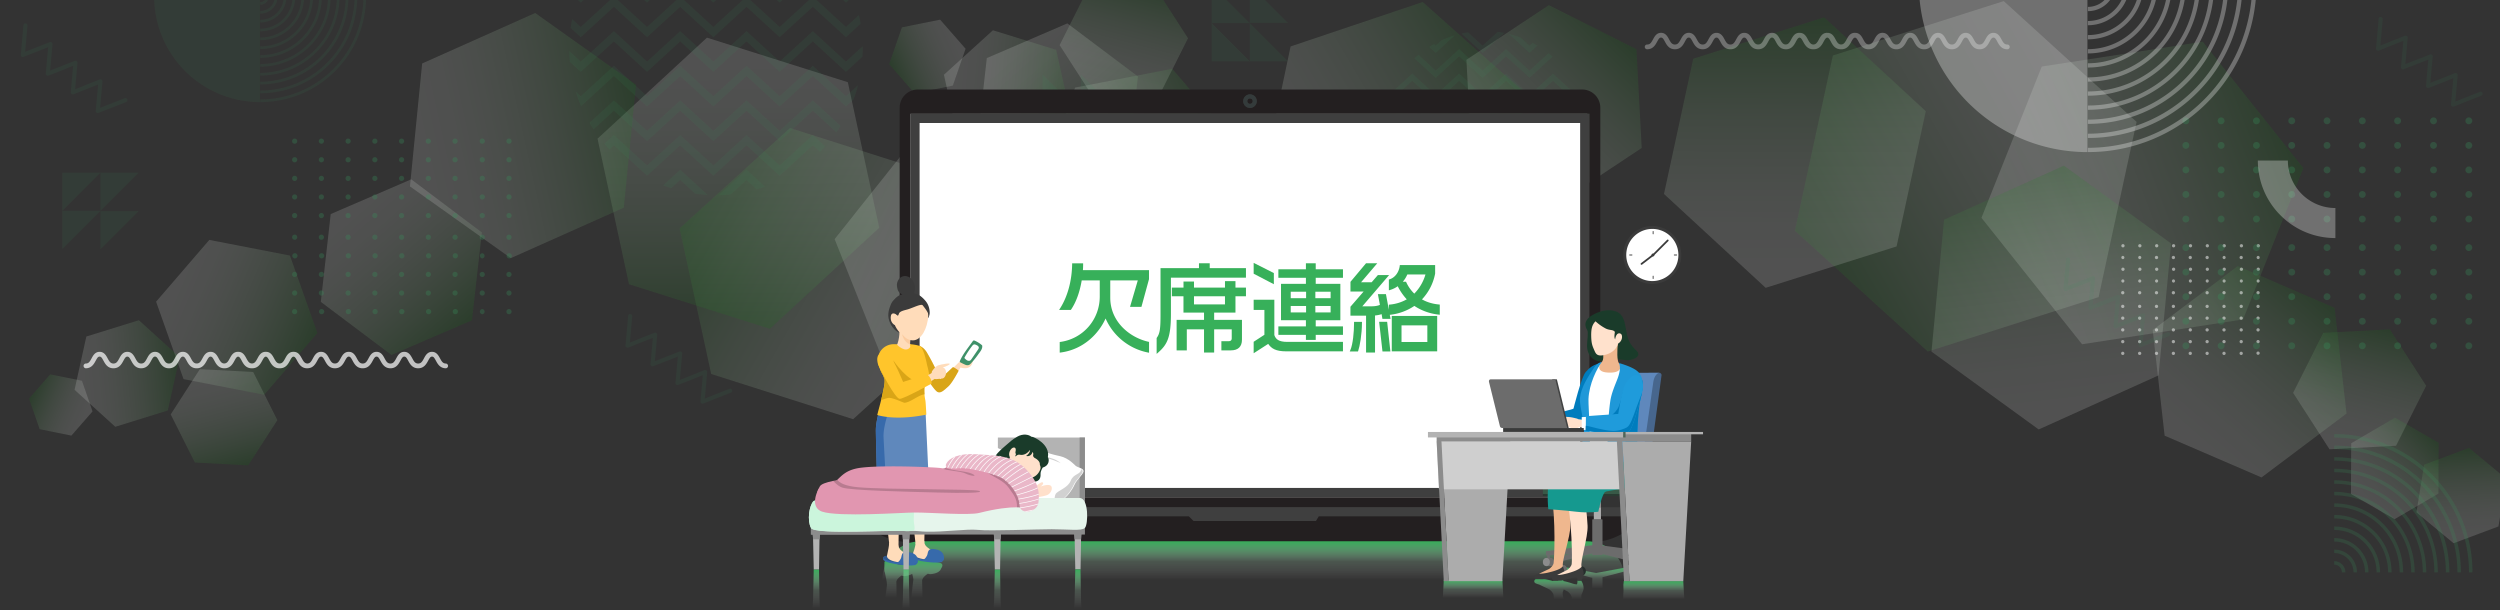 <svg xmlns="http://www.w3.org/2000/svg" xmlns:xlink="http://www.w3.org/1999/xlink" width="1024" height="250"><rect width="100%" height="100%" fill="#333333" stroke="none"/><defs><linearGradient id="d" x1="-1530.26" x2="-1406.24" y1="1861.04" y2="1791.91" data-name="g02" gradientTransform="translate(-1544.798 388.256) rotate(121.114) scale(1.012 -1.012) skewX(.041)" gradientUnits="userSpaceOnUse"><stop offset="0" stop-color="#fff"/><stop offset=".11" stop-color="#fafcfa"/><stop offset=".24" stop-color="#edf5ed"/><stop offset=".37" stop-color="#d7ead7"/><stop offset=".5" stop-color="#b8d9b8"/><stop offset=".64" stop-color="#90c491"/><stop offset=".78" stop-color="#5fab60"/><stop offset=".92" stop-color="#268d28"/><stop offset="1" stop-color="#037b05"/></linearGradient><linearGradient xlink:href="#d" id="e" x1="522.82" x2="619.07" y1="166.95" y2="223.69" data-name="g02" gradientTransform="translate(0 252) scale(1 -1)"/><linearGradient xlink:href="#d" id="f" x1="-149.69" x2="-104.95" y1="-804.95" y2="-778.59" data-name="g02" gradientTransform="translate(-6.508 -634.982) rotate(-44.735) scale(1 -1)"/><linearGradient xlink:href="#d" id="g" x1="108.88" x2="155.23" y1="-1262.85" y2="-1235.53" data-name="g02" gradientTransform="translate(-6.508 -634.982) rotate(-44.735) scale(1 -1)"/><linearGradient xlink:href="#d" id="h" x1="-314.97" x2="-281.62" y1="-1562.01" y2="-1542.35" data-name="g02" gradientTransform="translate(-226.137 -784.33) rotate(-62.222) scale(1 -1)"/><linearGradient xlink:href="#d" id="i" x1="-2653.39" x2="-2626.48" y1="571.09" y2="586.96" data-name="g02" gradientTransform="translate(-2167.002 -881.353) rotate(-172.819) scale(1 -1)"/><linearGradient xlink:href="#d" id="j" x1="829.9" x2="942.36" y1="417.63" y2="483.91" data-name="g02" gradientTransform="translate(-72.462 372.19) rotate(9.813) scale(1 -1)"/><linearGradient xlink:href="#d" id="k" x1="703.8" x2="777.23" y1="-432.69" y2="-389.41" data-name="g02" gradientTransform="translate(89.165 -4.704) rotate(-18.353) scale(1 -1)"/><linearGradient xlink:href="#d" id="l" x1="368.35" x2="441.79" y1="-256.93" y2="-213.65" data-name="g02" gradientTransform="translate(89.165 -4.704) rotate(-18.353) scale(1 -1)"/><linearGradient xlink:href="#d" id="m" x1="-257.97" x2="-162.42" y1="-1148.3" y2="-1091.98" data-name="g02" gradientTransform="translate(-119.602 -691.322) rotate(-59.22) scale(1 -1)"/><linearGradient xlink:href="#d" id="n" x1="339.54" x2="385.25" y1="1361.46" y2="1388.4" data-name="g02" gradientTransform="translate(-686.144 941.254) rotate(35.83) scale(1 -1)"/><linearGradient xlink:href="#d" id="o" x1="809.47" x2="829.85" y1="645.83" y2="681.05" data-name="g02" gradientTransform="translate(-2.06 573.613) rotate(17.763) scale(1 -1)"/><linearGradient xlink:href="#d" id="p" x1="498.19" x2="551.37" y1="-737.63" y2="-645.69" data-name="g02" gradientTransform="translate(6.887 -121.755) rotate(-36.515) scale(1 -1)"/><linearGradient xlink:href="#d" id="q" x1="486.22" x2="531.93" y1="82.82" y2="188.69" data-name="g02" gradientTransform="translate(0 252) scale(1 -1)"/><linearGradient xlink:href="#d" id="r" x1="116.75" x2="148.16" y1="1337.84" y2="1410.6" data-name="g02" gradientTransform="translate(-579.112 967.738) rotate(43.733) scale(1 -1)"/><linearGradient xlink:href="#d" id="s" x1="495.12" x2="526.53" y1="899.73" y2="972.5" data-name="g02" gradientTransform="translate(-177.92 730.951) rotate(21.174) scale(1 -1)"/><linearGradient xlink:href="#d" id="t" x1="635.92" x2="784.2" y1="385.54" y2="385.54" data-name="g02" gradientTransform="translate(-95.204 321.681) rotate(12.133) scale(.807 -.807) skewX(.353)"/><linearGradient xlink:href="#d" id="u" x1="-1593.93" x2="-1490.91" y1="1269.18" y2="1211.76" data-name="g02" gradientTransform="translate(-1545.013 -573.961) rotate(-121.114) scale(1.012) skewX(.041)"/><linearGradient xlink:href="#d" id="v" x1="-144.61" x2="-107.43" y1="-277.77" y2="-255.86" data-name="g02" gradientTransform="translate(-6.508 449.147) rotate(44.735)"/><linearGradient xlink:href="#d" id="w" x1="-2252.09" x2="-2229.73" y1="244.89" y2="258.08" data-name="g02" gradientTransform="translate(-2167.002 695.518) rotate(172.819)"/><linearGradient xlink:href="#d" id="x" x1="302.28" x2="395.73" y1="707.11" y2="762.2" data-name="g02" gradientTransform="translate(-72.462 -558.025) rotate(-9.813)"/><linearGradient xlink:href="#d" id="y" x1="367.33" x2="428.35" y1="88.86" y2="124.83" data-name="g02" gradientTransform="translate(89.165 -181.131) rotate(18.353)"/><linearGradient xlink:href="#d" id="z" x1="132.38" x2="193.4" y1="234.12" y2="270.08" data-name="g02" gradientTransform="translate(89.165 -181.131) rotate(18.353)"/><linearGradient xlink:href="#d" id="aa" x1="-205.24" x2="-102.4" y1="-613.18" y2="-552.57" data-name="g02" gradientTransform="translate(-119.602 505.487) rotate(59.22)"/><linearGradient xlink:href="#d" id="ab" x1="-169.82" x2="-131.84" y1="1458.77" y2="1481.15" data-name="g02" gradientTransform="translate(-686.144 -1127.088) rotate(-35.83)"/><linearGradient xlink:href="#d" id="ac" x1="-411.85" x2="-385.75" y1="1364.61" y2="1425.07" data-name="g02" gradientTransform="translate(-579.112 -1153.573) rotate(-43.733)"/><linearGradient xlink:href="#d" id="ad" x1="161.89" x2="285.09" y1="767.18" y2="767.18" data-name="g02" gradientTransform="translate(-94.835 -505.798) rotate(-12.133) scale(.807) skewX(.353)"/><linearGradient id="ag" x1="513.38" x2="513.38" y1="237.52" y2="221.71" data-name="ab_k" gradientUnits="userSpaceOnUse"><stop offset="0" stop-color="#fff" stop-opacity="0"/><stop offset=".47" stop-color="rgba(164, 217, 180, .454)" stop-opacity=".45"/><stop offset="1" stop-color="#37ad5a"/></linearGradient><linearGradient xlink:href="#ag" id="ah" x1="408.5" x2="408.5" y1="249.32" y2="233.22" data-name="ab_k"/><linearGradient xlink:href="#ag" id="ai" x1="371.1" x2="371.1" y1="249.32" y2="233.22" data-name="ab_k"/><linearGradient xlink:href="#ag" id="aj" x1="334.33" x2="334.33" y1="249.32" y2="233.22" data-name="ab_k"/><linearGradient xlink:href="#ag" id="ak" x1="374.11" x2="374.11" y1="244.87" y2="229.21" data-name="ab_k"/><linearGradient xlink:href="#ag" id="al" x1="441.46" x2="441.46" y1="249.32" y2="233.22" data-name="ab_k"/><linearGradient xlink:href="#ag" id="am" x1="638.55" x2="638.55" y1="245.43" y2="236.76" data-name="ab_k"/><linearGradient xlink:href="#ag" id="an" x1="653.77" x2="653.77" y1="241.03" y2="231.86" data-name="ab_k"/><linearGradient xlink:href="#ag" id="ao" x1="677.35" x2="677.35" y1="245.43" y2="237.99" data-name="ab_k"/><linearGradient xlink:href="#ag" id="ap" x1="603.38" x2="603.38" y1="244.87" y2="237.48" data-name="ab_k"/><clipPath id="c"><path d="M0 0h1024v250H0z" class="bt"/></clipPath><clipPath id="ae"><path d="M0 0h1024v250H0z" class="bt"/></clipPath><style>.at,.au,.aw,.ay,.bc,.bl,.bp,.bt,.bu,.bx,.by,.bz,.cd,.ce,.ch,.cm,.cn,.cp,.dc,.de,.df,.dg,.di,.dj,.dp,.dr,.ds,.du{stroke-width:0}.dj{isolation:isolate}.di,.dj{fill:#fff}.at{fill:#37925a}.au{fill:#007cbd}.dj{opacity:.3}.aw{fill:#d9a517}.ay{fill:#376aab}.bc{fill:#2e588f}.bl{fill:#b3b3b3}.bp{fill:#5f88bc}.bt{fill:none}.bu{fill:#1a3b2a}.bx{fill:#ffc52b}.by{fill:#1f98d8}.bz{fill:#3f3f3f}.cd{fill:#ffe0cb}.ce{fill:#ffdcba}.ch{fill:#6c6c6c}.cm{fill:#e196b0}.cn{fill:#020202;mix-blend-mode:overlay;opacity:.18}.cp{fill:#37b05a}.dz{opacity:.1}.dc{fill:#262d2b}.de{fill:#231f20}.df{fill:#8c8c8c}.dg{fill:#ffe1cc}.dp{fill:#efb78e}.dr{fill:#acacac}.ds{fill:#3b3b3b}.du{fill:#15998f}</style></defs><g style="isolation:isolate"><g id="a" data-name="背景幾何学"><g id="b" data-name="a"><g style="clip-path:url(#c)"><path d="M750.75 22.74 820.73.45l54.41 49.48-15.56 71.77-69.97 22.29-54.42-49.48 15.56-71.77Z" style="fill:url(#d);opacity:.15;isolation:isolate;stroke-width:0"/><path d="m613.26 94.34-54.12 18.2-42.31-37.66 11.8-55.86L582.75.82l42.31 37.66-11.8 55.86Z" style="fill:url(#e);opacity:.15;isolation:isolate;stroke-width:0"/><path d="m486.61 15.67-11.92 23.71-26.29 1.41-14.37-22.31 11.91-23.71 26.29-1.41 14.38 22.31Z" style="fill:url(#f);opacity:.15;isolation:isolate;stroke-width:0"/><path d="m993.76 158-12.35 24.57-27.24 1.46-14.9-23.11 12.34-24.58 27.25-1.45 14.9 23.11Z" style="fill:url(#g);opacity:.15;isolation:isolate;stroke-width:0"/><path d="m1026.53 196.09-3.16 19.53-18.38 6.89-15.22-12.64 3.16-19.53 18.38-6.89 15.22 12.64Z" style="fill:url(#h);opacity:.15;isolation:isolate;stroke-width:0"/><path d="m369.42 11.21 15.65-3.16 10.43 11.93-5.23 15.08-15.66 3.16-10.42-11.93 5.23-15.08Z" style="fill:url(#i);opacity:.15;isolation:isolate;stroke-width:0"/><path d="M918.75 130.83 852.82 141 811.6 89.22l24.72-61.97 65.93-10.18 41.21 51.79-24.71 61.97Z" style="fill:url(#j);opacity:.15;isolation:isolate;stroke-width:0"/><path d="m961.14 169.38-34.82 26.18-39.69-17.11-4.88-43.29 34.82-26.18 39.69 17.11 4.88 43.29Z" style="fill:url(#k);opacity:.15;isolation:isolate;stroke-width:0"/><path d="m587.41 108.18-34.82 26.18-39.69-17.11-4.87-43.29 34.82-26.18 39.69 17.11 4.87 43.29Z" style="fill:url(#l);opacity:.15;isolation:isolate;stroke-width:0"/><path d="m788.81 45.54-11.97 55.4-53.62 16.95-41.65-38.44 11.98-55.41 53.61-16.95 41.65 38.45Z" style="fill:url(#m);opacity:.15;isolation:isolate;stroke-width:0"/><path d="m418.35 64.92-25.9-8.03-5.82-26.27L406.7 12.4l25.9 8.03 5.82 26.27-20.07 18.22Z" style="fill:url(#n);opacity:.15;isolation:isolate;stroke-width:0"/><path d="m998.78 202.18-17.95 10.47-17.87-10.31.1-20.79 17.95-10.48 17.87 10.31-.1 20.8Z" style="fill:url(#o);opacity:.15;isolation:isolate;stroke-width:0"/><path d="m889.29 99.73-5.16 54.03-49.08 22.14-43.92-31.89 5.16-54.03 49.09-22.14 43.91 31.89Z" style="fill:url(#p);opacity:.15;isolation:isolate;stroke-width:0"/><path d="M567.27 121.89 533.24 170l-58.2-5.65-24.16-53.75 34.04-48.11 58.2 5.65 24.15 53.75Z" style="fill:url(#q);opacity:.15;isolation:isolate;stroke-width:0"/><path d="m492.81 96.79-39.76 7.72-26.22-30.46 13.54-38.17 39.76-7.72 26.22 30.46-13.54 38.17Z" style="fill:url(#r);opacity:.15;isolation:isolate;stroke-width:0"/><path d="m672.44 60.61-33.75 22.38-35.9-18.06-2.14-40.45L634.41 2.1l35.89 18.06 2.14 40.45Z" style="fill:url(#s);opacity:.15;isolation:isolate;stroke-width:0"/><path d="m538.47 198.8-55.7-24.87-6.04-60.61 49.72-35.36 55.71 24.88 6.03 60.6-49.72 35.36Z" style="fill:url(#t);opacity:.15;isolation:isolate;stroke-width:0"/><path d="m291.3 153.18 58.14 18.52 45.22-41.11-12.93-59.64-58.15-18.52-45.21 41.11 12.93 59.64Z" style="fill:url(#u);opacity:.15;isolation:isolate;stroke-width:0"/><path d="m113.61 172.09-9.9-19.71-21.85-1.17-11.94 18.54 9.9 19.7 21.84 1.17 11.95-18.53Z" style="opacity:.15;fill:url(#v);isolation:isolate;stroke-width:0"/><path d="m16.24 175.79 13 2.63 8.66-9.91-4.34-12.54-13.01-2.63-8.66 9.92 4.35 12.53Z" style="fill:url(#w);opacity:.15;isolation:isolate;stroke-width:0"/><path d="m430.89 63.37-54.78-8.46-34.25 43.03 20.54 51.49 54.78 8.46 34.25-43.04-20.54-51.48Z" style="fill:url(#x);opacity:.15;isolation:isolate;stroke-width:0"/><path d="M466.11 31.33 437.18 9.58 404.2 23.79l-4.05 35.98 28.93 21.75 32.98-14.22 4.05-35.97Z" style="fill:url(#y);opacity:.15;isolation:isolate;stroke-width:0"/><path d="m197.37 95.22-28.93-21.76-32.98 14.22-4.05 35.97 28.93 21.75 32.98-14.21 4.05-35.97Z" style="fill:url(#z);opacity:.15;isolation:isolate;stroke-width:0"/><path d="m360.15 93.3-12.88-59.62-57.7-18.25-44.82 41.38 12.88 59.62 57.7 18.25 44.82-41.38Z" style="fill:url(#aa);opacity:.15;isolation:isolate;stroke-width:0"/><path d="m56.89 131.16-21.52 6.68-4.83 21.82 16.68 15.15 21.51-6.68 4.84-21.83-16.68-15.14Z" style="fill:url(#ab);opacity:.15;isolation:isolate;stroke-width:0"/><path d="m118.76 104.68-33.03-6.41-21.79 25.3 11.25 31.72 33.04 6.41 21.78-25.3-11.25-31.72Z" style="fill:url(#ac);opacity:.15;isolation:isolate;stroke-width:0"/><path d="m260.52 34.7-5 50.36-46.3 20.67-41.3-29.38 5-50.36 46.3-20.67 41.3 29.38Z" style="fill:url(#ad);opacity:.15;isolation:isolate;stroke-width:0"/><path d="M0 0h1024v250H0V0Z" class="bt"/></g><g style="clip-path:url(#ae)"><path d="M924.24 144.74a.67.67 0 1 1 .58.58.67.67 0 0 1-.58-.58Zm-6.25.67a.67.67 0 0 0 0-1.34.67.67 0 0 0 0 1.34Zm6.91-4.81a.67.67 0 0 0 0-1.34.67.67 0 0 0 0 1.34Zm-6.9 0a.67.67 0 0 0 0-1.34.67.67 0 0 0 0 1.34Zm6.9-4.81a.67.67 0 0 0 0-1.34.67.67 0 0 0 0 1.34Zm-6.9 0a.67.67 0 0 0 0-1.34.67.67 0 0 0 0 1.34Zm6.9-4.81a.67.67 0 0 0 0-1.34.67.67 0 0 0 0 1.34Zm-6.9 0a.67.67 0 0 0-.01-1.34.67.67 0 0 0 0 1.34h.01Zm6.9-4.81a.67.67 0 0 0 0-1.34.67.67 0 0 0 0 1.34Zm-6.9 0a.67.67 0 0 0 0-1.34.67.67 0 0 0 0 1.34Zm-7.04 19.24a.67.67 0 0 0 0-1.34.67.67 0 0 0 0 1.34Zm-6.92 0a.67.67 0 0 0 0-1.34.67.67 0 0 0 0 1.34Zm-6.9 0a.67.67 0 1 0-.68-.67c0 .37.3.67.67.67h.01Zm-6.92 0a.67.67 0 0 0 0-1.34.67.67 0 0 0 0 1.34Zm-6.92 0a.67.67 0 0 0 0-1.34.67.67 0 0 0 0 1.34Zm-6.9 0a.67.67 0 0 0 0-1.34.67.67 0 0 0 0 1.34Zm-6.92-1.34a.67.67 0 0 0 0 1.34.67.67 0 0 0 0-1.34Zm41.48-3.47a.67.67 0 0 0 0-1.34.67.67 0 0 0 0 1.34Zm-6.92 0a.67.67 0 0 0 0-1.34.67.67 0 0 0 0 1.34Zm-6.9 0a.67.67 0 0 0 0-1.34.67.67 0 0 0 0 1.34Zm-6.92 0a.67.67 0 0 0 0-1.34.67.67 0 0 0 0 1.34Zm-6.92 0a.67.67 0 0 0 0-1.34.67.67 0 0 0 0 1.34Zm-6.9 0a.67.67 0 0 0 0-1.34.67.67 0 0 0 0 1.34Zm-6.92 0a.67.67 0 0 0 0-1.34.67.67 0 0 0 0 1.34Zm41.48-4.81a.67.67 0 0 0 0-1.34.67.67 0 0 0 0 1.34Zm-6.92 0a.67.67 0 0 0 0-1.34.67.67 0 0 0 0 1.34Zm-6.9 0a.67.67 0 0 0 0-1.34.67.67 0 0 0 0 1.34Zm-6.92 0a.67.67 0 0 0 0-1.34.67.67 0 0 0 0 1.34Zm-6.92 0a.67.67 0 0 0 0-1.34.67.67 0 0 0 0 1.34Zm-6.9 0a.67.67 0 0 0 0-1.34.67.67 0 0 0 0 1.34Zm-6.92 0a.67.67 0 0 0 0-1.34.67.67 0 0 0 0 1.34Zm41.48-4.81a.67.67 0 0 0 0-1.34.67.67 0 0 0 0 1.34Zm-6.92 0a.67.67 0 0 0 0-1.34.67.67 0 0 0 0 1.34Zm-6.9 0a.67.67 0 1 0-.68-.67c0 .37.3.67.67.67h.01Zm-6.92 0a.67.67 0 0 0 0-1.34.67.67 0 0 0 0 1.34Zm-6.92 0a.67.67 0 0 0 0-1.34.67.67 0 0 0 0 1.34Zm-6.9 0a.67.67 0 0 0 0-1.34.67.67 0 0 0 0 1.34Zm-6.92 0a.67.67 0 0 0 0-1.34.67.67 0 0 0 0 1.34Zm41.48-4.81a.67.67 0 0 0 0-1.34.67.67 0 0 0 0 1.34Zm-6.92 0a.67.67 0 0 0 0-1.34.67.67 0 0 0 0 1.34Zm-6.9 0a.67.67 0 0 0 0-1.34.67.67 0 0 0 0 1.34Zm-6.92 0a.67.67 0 0 0 0-1.34.67.67 0 0 0 0 1.34Zm-6.92 0a.67.67 0 0 0 0-1.34.67.67 0 0 0 0 1.34Zm-6.9 0a.67.67 0 0 0 0-1.34.67.67 0 0 0 0 1.34Zm-6.92 0a.67.67 0 0 0 0-1.34.67.67 0 0 0 0 1.34Zm55.42-5.6a.67.67 0 0 0 0-1.34.67.67 0 0 0 0 1.34Zm-6.9 0a.67.67 0 0 0-.01-1.34.67.67 0 0 0 0 1.34h.01Zm6.9-4.8a.67.67 0 0 0 0-1.34.67.67 0 0 0 0 1.33v.01Zm-6.9 0a.67.67 0 0 0 0-1.34.67.67 0 0 0 0 1.33v.01Zm6.9-4.82a.67.67 0 1 0-.58-.58c.04.3.28.54.58.58Zm-6.9 0a.67.67 0 1 0-.58-.58c.04.3.28.54.58.58Zm6.9-4.8a.67.67 0 0 0 0-1.34.67.67 0 0 0 0 1.33v.01Zm-6.9 0a.67.67 0 1 0-.68-.68c0 .37.3.67.67.67l.01.01Zm6.9-4.82a.67.67 0 1 0-.58-.58c.04.3.28.54.58.58Zm-6.9 0a.67.67 0 1 0-.58-.58c.04.3.28.54.58.58Zm-7.04 19.24a.67.67 0 0 0 0-1.34.67.67 0 0 0 0 1.34Zm-6.92 0a.67.67 0 0 0 0-1.34.67.67 0 0 0 0 1.34Zm-6.9 0a.67.67 0 1 0-.68-.67c0 .37.3.67.67.67h.01Zm-6.92 0a.67.67 0 0 0 0-1.34.67.67 0 0 0 0 1.34Zm-6.92 0a.67.67 0 0 0 0-1.34.67.67 0 0 0 0 1.34Zm-6.9 0a.67.67 0 0 0 0-1.34.67.67 0 0 0 0 1.34Zm-6.92 0a.67.67 0 0 0 0-1.34.67.67 0 0 0 0 1.34Zm41.48-4.8a.67.67 0 0 0 0-1.34.67.67 0 0 0 0 1.33v.01Zm-6.92 0a.67.67 0 0 0 0-1.34.67.67 0 0 0 0 1.33v.01Zm-6.9 0a.67.67 0 0 0 0-1.34.67.67 0 0 0 0 1.33v.01Zm-6.92 0a.67.67 0 0 0 0-1.34.67.67 0 0 0 0 1.33v.01Zm-6.92 0a.67.67 0 0 0 0-1.34.67.67 0 0 0 0 1.33v.01Zm-6.9 0a.67.67 0 0 0 0-1.34.67.67 0 0 0 0 1.33v.01Zm-6.92 0a.67.67 0 0 0 0-1.34.67.67 0 0 0 0 1.33v.01Zm41.48-4.82a.67.67 0 1 0-.58-.58c.04.3.28.54.58.58Zm-6.92 0a.67.67 0 1 0-.58-.58c.04.3.28.54.58.58Zm-6.9 0a.67.67 0 1 0-.58-.58c.04.3.28.54.58.58Zm-6.92 0a.67.67 0 1 0-.58-.58c.04.3.28.54.58.58Zm-6.92 0a.67.67 0 1 0-.58-.58c.04.3.28.54.58.58Zm-6.9 0a.67.67 0 1 0-.58-.58c.04.3.28.54.58.58Zm-6.92 0a.67.67 0 1 0-.58-.58c.04.3.28.54.58.58Zm41.48-4.8a.67.67 0 0 0 0-1.34.67.67 0 0 0 0 1.33v.01Zm-6.92 0a.67.67 0 1 0 0-1.35.67.67 0 0 0 0 1.34v.01Zm-6.9 0a.67.67 0 1 0-.68-.68c0 .37.3.67.67.67l.01.01Zm-6.92 0a.67.67 0 1 0 0-1.35.67.67 0 0 0 0 1.34v.01Zm-6.92 0a.67.67 0 1 0 0-1.35.67.67 0 0 0 0 1.34v.01Zm-6.9 0a.67.67 0 0 0 0-1.34.67.67 0 0 0 0 1.33v.01Zm-6.92 0a.67.67 0 0 0 0-1.34.67.67 0 0 0 0 1.33v.01Zm41.48-4.82a.67.67 0 1 0-.58-.58c.04.3.28.54.58.58Zm-6.92 0a.67.67 0 1 0-.58-.58c.04.3.28.54.58.58Zm-6.9 0a.67.67 0 1 0-.58-.58c.04.3.28.54.58.58Zm-6.92 0a.67.67 0 1 0-.58-.58c.04.3.28.54.58.58Zm-6.92 0a.67.67 0 1 0-.58-.58c.04.3.28.54.58.58Zm-6.9 0a.67.67 0 1 0-.58-.58c.04.3.28.54.58.58Zm-6.92 0a.67.67 0 1 0-.58-.58c.04.3.28.54.58.58Z" style="opacity:.5;fill:#fff;isolation:isolate;stroke-width:0"/><path d="M506.17 181.1a1.25 1.25 0 1 1 1.25 1.24c-.69 0-1.25-.56-1.25-1.25v.01Zm-11.66 1.24a1.25 1.25 0 1 0 0-2.5 1.25 1.25 0 0 0 0 2.5Zm12.9-8.98a1.25 1.25 0 1 0-1.24-1.25c0 .69.56 1.25 1.25 1.25h-.01Zm-12.9 0a1.25 1.25 0 1 0 0-2.5 1.25 1.25 0 0 0 0 2.5Zm12.9-8.98a1.25 1.25 0 0 0 .01-2.5 1.25 1.25 0 0 0 0 2.5h-.01Zm-12.9 0a1.25 1.25 0 1 0 0-2.5 1.25 1.25 0 0 0 0 2.5Zm12.9-8.97a1.25 1.25 0 1 0-1.24-1.25c0 .69.56 1.25 1.25 1.25h-.01Zm-12.9 0a1.25 1.25 0 1 0 0-2.5 1.25 1.25 0 0 0 0 2.5Zm12.9-8.98a1.25 1.25 0 1 0-1.24-1.25c0 .69.56 1.25 1.25 1.25h-.01Zm-12.9 0a1.25 1.25 0 1 0 0-2.5 1.25 1.25 0 0 0 0 2.5Zm-13.12 35.9a1.25 1.25 0 1 0 0-2.49 1.25 1.25 0 0 0 0 2.5v-.01Zm-12.9 0a1.25 1.25 0 1 0 0-2.49 1.25 1.25 0 0 0 0 2.5v-.01Zm-12.91 0a1.25 1.25 0 1 0 0-2.49 1.25 1.25 0 0 0 0 2.5v-.01Zm-12.9 0a1.25 1.25 0 1 0 0-2.49 1.25 1.25 0 0 0 0 2.5v-.01Zm-12.9 0a1.25 1.25 0 1 0 0-2.49 1.25 1.25 0 0 0 0 2.5v-.01Zm-12.91 0a1.25 1.25 0 1 0 0-2.49 1.25 1.25 0 0 0 0 2.5v-.01Zm-12.9-2.49a1.25 1.25 0 1 0 0 2.5 1.25 1.25 0 0 0 0-2.5Zm77.42-6.48a1.25 1.25 0 1 0 0-2.5 1.25 1.25 0 0 0 0 2.5Zm-12.9 0a1.25 1.25 0 1 0 0-2.5 1.25 1.25 0 0 0 0 2.5Zm-12.91 0a1.25 1.25 0 1 0 0-2.5 1.25 1.25 0 0 0 0 2.5Zm-12.9 0a1.25 1.25 0 1 0 0-2.5 1.25 1.25 0 0 0 0 2.5Zm-12.9 0a1.25 1.25 0 1 0 0-2.5 1.25 1.25 0 0 0 0 2.5Zm-12.91 0a1.25 1.25 0 1 0 0-2.5 1.25 1.25 0 0 0 0 2.5Zm-12.9 0a1.25 1.25 0 1 0 0-2.5 1.25 1.25 0 0 0 0 2.5Zm77.42-8.98a1.25 1.25 0 1 0 0-2.5 1.25 1.25 0 0 0 0 2.5Zm-12.9 0a1.25 1.25 0 1 0 0-2.5 1.25 1.25 0 0 0 0 2.5Zm-12.91 0a1.25 1.25 0 1 0 0-2.5 1.25 1.25 0 0 0 0 2.5Zm-12.9 0a1.25 1.25 0 1 0 0-2.5 1.25 1.25 0 0 0 0 2.5Zm-12.9 0a1.25 1.25 0 1 0 0-2.5 1.25 1.25 0 0 0 0 2.5Zm-12.91 0a1.25 1.25 0 1 0 0-2.5 1.25 1.25 0 0 0 0 2.5Zm-12.9 0a1.25 1.25 0 1 0 0-2.5 1.25 1.25 0 0 0 0 2.5Zm77.42-8.97a1.25 1.25 0 1 0 0-2.5 1.25 1.25 0 0 0 0 2.5Zm-12.9 0a1.25 1.25 0 1 0 0-2.5 1.25 1.25 0 0 0 0 2.5Zm-12.91 0a1.25 1.25 0 1 0 0-2.5 1.25 1.25 0 0 0 0 2.5Zm-12.9 0a1.25 1.25 0 1 0 0-2.5 1.25 1.25 0 0 0 0 2.5Zm-12.9 0a1.25 1.25 0 1 0 0-2.5 1.25 1.25 0 0 0 0 2.5Zm-12.91 0a1.25 1.25 0 1 0 0-2.5 1.25 1.25 0 0 0 0 2.5Zm-12.9 0a1.25 1.25 0 1 0 0-2.5 1.25 1.25 0 0 0 0 2.5Zm77.42-8.98a1.25 1.25 0 1 0 0-2.5 1.25 1.25 0 0 0 0 2.5Zm-12.9 0a1.25 1.25 0 1 0 0-2.5 1.25 1.25 0 0 0 0 2.5Zm-12.91 0a1.25 1.25 0 1 0 0-2.5 1.25 1.25 0 0 0 0 2.5Zm-12.9 0a1.25 1.25 0 1 0 0-2.5 1.25 1.25 0 0 0 0 2.5Zm-12.9 0a1.25 1.25 0 1 0 0-2.5 1.25 1.25 0 0 0 0 2.5Zm-12.91 0a1.25 1.25 0 1 0 0-2.5 1.25 1.25 0 0 0 0 2.5Zm-12.9 0a1.25 1.25 0 1 0 0-2.5 1.25 1.25 0 0 0 0 2.5Zm103.45-10.45a1.25 1.25 0 1 0 0-2.5 1.25 1.25 0 0 0 0 2.5Zm-12.9 0a1.25 1.25 0 1 0 0-2.5 1.25 1.25 0 0 0 0 2.5Zm12.9-8.98a1.25 1.25 0 1 0 0-2.5 1.25 1.25 0 0 0 0 2.5Zm-12.9 0a1.25 1.25 0 1 0 0-2.5 1.25 1.25 0 0 0 0 2.5Zm12.9-8.97a1.25 1.25 0 1 0 0-2.5 1.25 1.25 0 0 0 0 2.5Zm-12.9 0a1.25 1.25 0 1 0 0-2.5 1.25 1.25 0 0 0 0 2.5Zm12.9-8.98a1.25 1.25 0 1 0 0-2.5 1.25 1.25 0 0 0 0 2.5Zm-12.9 0a1.25 1.25 0 1 0 0-2.5 1.25 1.25 0 0 0 0 2.5Zm12.9-8.98a1.25 1.25 0 1 0 0-2.5 1.25 1.25 0 0 0 0 2.5Zm-12.9 0a1.25 1.25 0 1 0 0-2.5 1.25 1.25 0 0 0 0 2.5Zm-13.13 35.91a1.25 1.25 0 1 0 0-2.5 1.25 1.25 0 0 0 0 2.5Zm-12.9 0a1.25 1.25 0 1 0 0-2.5 1.25 1.25 0 0 0 0 2.5Zm-12.91 0a1.25 1.25 0 1 0 0-2.5 1.25 1.25 0 0 0 0 2.5Zm-12.9 0a1.25 1.25 0 1 0 0-2.5 1.25 1.25 0 0 0 0 2.5Zm-12.9 0a1.25 1.25 0 1 0 0-2.5 1.25 1.25 0 0 0 0 2.5Zm-12.91 0a1.25 1.25 0 1 0 0-2.5 1.25 1.25 0 0 0 0 2.5Zm-12.9 0a1.25 1.25 0 1 0 0-2.5 1.25 1.25 0 0 0 0 2.5Zm77.42-8.98a1.25 1.25 0 1 0 0-2.5 1.25 1.25 0 0 0 0 2.5Zm-12.9 0a1.25 1.25 0 1 0 0-2.5 1.25 1.25 0 0 0 0 2.5Zm-12.91 0a1.25 1.25 0 1 0 0-2.5 1.25 1.25 0 0 0 0 2.5Zm-12.9 0a1.25 1.25 0 1 0 0-2.5 1.25 1.25 0 0 0 0 2.5Zm-12.9 0a1.25 1.25 0 1 0 0-2.5 1.25 1.25 0 0 0 0 2.5Zm-12.91 0a1.25 1.25 0 1 0 0-2.5 1.25 1.25 0 0 0 0 2.5Zm-12.9 0a1.25 1.25 0 1 0 0-2.5 1.25 1.25 0 0 0 0 2.5Zm77.42-8.97a1.25 1.25 0 1 0 0-2.5 1.25 1.25 0 0 0 0 2.5Zm-12.9 0a1.25 1.25 0 1 0 0-2.5 1.25 1.25 0 0 0 0 2.5Zm-12.91 0a1.25 1.25 0 1 0 0-2.5 1.25 1.25 0 0 0 0 2.5Zm-12.9 0a1.25 1.25 0 1 0 0-2.5 1.25 1.25 0 0 0 0 2.5Zm-12.9 0a1.25 1.25 0 1 0 0-2.5 1.25 1.25 0 0 0 0 2.5Zm-12.91 0a1.25 1.25 0 1 0 0-2.5 1.25 1.25 0 0 0 0 2.5Zm-12.9 0a1.25 1.25 0 1 0 0-2.5 1.25 1.25 0 0 0 0 2.5Zm77.42-8.98a1.25 1.25 0 1 0 0-2.5 1.25 1.25 0 0 0 0 2.5Zm-12.9 0a1.25 1.25 0 1 0 0-2.5 1.25 1.25 0 0 0 0 2.5Zm-12.91 0a1.25 1.25 0 1 0 0-2.5 1.25 1.25 0 0 0 0 2.5Zm-12.9 0a1.25 1.25 0 1 0 0-2.5 1.25 1.25 0 0 0 0 2.5Zm-12.9 0a1.25 1.25 0 1 0 0-2.5 1.25 1.25 0 0 0 0 2.5Zm-12.91 0a1.25 1.25 0 1 0 0-2.5 1.25 1.25 0 0 0 0 2.5Zm-12.9 0a1.25 1.25 0 1 0 0-2.5 1.25 1.25 0 0 0 0 2.5Zm77.42-8.98a1.25 1.25 0 1 0 0-2.5 1.25 1.25 0 0 0 0 2.5Zm-12.9 0a1.25 1.25 0 1 0 0-2.5 1.25 1.25 0 0 0 0 2.5Zm-12.91 0a1.25 1.25 0 1 0 0-2.5 1.25 1.25 0 0 0 0 2.5Zm-12.9 0a1.25 1.25 0 1 0 0-2.5 1.25 1.25 0 0 0 0 2.5Zm-12.9 0a1.25 1.25 0 1 0 0-2.5 1.25 1.25 0 0 0 0 2.5Zm-12.91 0a1.25 1.25 0 1 0 0-2.5 1.25 1.25 0 0 0 0 2.5Zm-12.9 0a1.25 1.25 0 1 0 0-2.5 1.25 1.25 0 0 0 0 2.5Zm-196.55 27.58a1.06 1.06 0 1 1 2.12 0 1.06 1.06 0 0 1-2.12 0Zm-9.89 1.06a1.07 1.07 0 0 0 0-2.13 1.07 1.07 0 0 0 0 2.13Zm10.95-7.62a1.06 1.06 0 1 0 0-2.12 1.06 1.06 0 0 0 0 2.12Zm-10.95 0a1.06 1.06 0 1 0 0-2.12 1.06 1.06 0 0 0 0 2.12Zm10.95-7.62a1.06 1.06 0 1 0 0-2.12 1.06 1.06 0 0 0 0 2.12Zm-10.95 0a1.06 1.06 0 1 0 0-2.12 1.06 1.06 0 0 0 0 2.12Zm10.95-7.62a1.07 1.07 0 1 0 0-2.13 1.07 1.07 0 0 0 0 2.13Zm-10.95 0a1.07 1.07 0 0 0 0-2.13 1.07 1.07 0 0 0 0 2.13Zm10.95-7.62a1.06 1.06 0 1 0 0-2.12 1.06 1.06 0 0 0 0 2.12Zm-10.95 0a1.06 1.06 0 1 0 0-2.12 1.06 1.06 0 0 0 0 2.12ZM186.4 128.7a1.07 1.07 0 1 0 0-2.13 1.07 1.07 0 0 0 0 2.13Zm-10.95 0a1.07 1.07 0 1 0 0-2.13 1.07 1.07 0 0 0 0 2.13Zm-10.96 0a1.07 1.07 0 1 0 0-2.13 1.07 1.07 0 0 0 0 2.13Zm-10.95 0a1.07 1.07 0 1 0 0-2.13 1.07 1.07 0 0 0 0 2.13Zm-10.95 0a1.07 1.07 0 1 0 0-2.13 1.07 1.07 0 0 0 0 2.13Zm-10.95 0a1.07 1.07 0 1 0 0-2.13 1.07 1.07 0 0 0 0 2.13Zm-10.95-2.12a1.06 1.06 0 1 0 0 2.12 1.06 1.06 0 0 0 0-2.12Zm65.7-5.5a1.06 1.06 0 1 0 0-2.12 1.06 1.06 0 0 0 0 2.12Zm-10.94 0a1.06 1.06 0 1 0 0-2.12 1.06 1.06 0 0 0 0 2.12Zm-10.96 0a1.06 1.06 0 1 0 0-2.12 1.06 1.06 0 0 0 0 2.12Zm-10.95 0a1.06 1.06 0 1 0 0-2.12 1.06 1.06 0 0 0 0 2.12Zm-10.95 0a1.06 1.06 0 1 0 0-2.12 1.06 1.06 0 0 0 0 2.12Zm-10.95 0a1.06 1.06 0 1 0 0-2.12 1.06 1.06 0 0 0 0 2.12Zm-10.95 0a1.06 1.06 0 1 0 0-2.12 1.06 1.06 0 0 0 0 2.12Zm65.7-7.62a1.06 1.06 0 1 0 0-2.12 1.06 1.06 0 0 0 0 2.12Zm-10.94 0a1.06 1.06 0 1 0 0-2.12 1.06 1.06 0 0 0 0 2.12Zm-10.96 0a1.06 1.06 0 1 0 0-2.12 1.06 1.06 0 0 0 0 2.12Zm-10.95 0a1.06 1.06 0 1 0 0-2.12 1.06 1.06 0 0 0 0 2.12Zm-10.95 0a1.06 1.06 0 1 0 0-2.12 1.06 1.06 0 0 0 0 2.12Zm-10.95 0a1.06 1.06 0 1 0 0-2.12 1.06 1.06 0 0 0 0 2.12Zm-10.95 0a1.06 1.06 0 1 0 0-2.12 1.06 1.06 0 0 0 0 2.12Zm65.7-7.62a1.07 1.07 0 1 0 0-2.13 1.07 1.07 0 0 0 0 2.13Zm-10.94 0a1.07 1.07 0 1 0 0-2.13 1.07 1.07 0 0 0 0 2.13Zm-10.96 0a1.07 1.07 0 1 0 0-2.13 1.07 1.07 0 0 0 0 2.13Zm-10.95 0a1.07 1.07 0 1 0 0-2.13 1.07 1.07 0 0 0 0 2.13Zm-10.95 0a1.07 1.07 0 1 0 0-2.13 1.07 1.07 0 0 0 0 2.13Zm-10.95 0a1.07 1.07 0 1 0 0-2.13 1.07 1.07 0 0 0 0 2.13Zm-10.95 0a1.07 1.07 0 1 0 0-2.13 1.07 1.07 0 0 0 0 2.13Zm65.7-7.62a1.06 1.06 0 1 0 0-2.12 1.06 1.06 0 0 0 0 2.12Zm-10.94 0a1.06 1.06 0 1 0 0-2.12 1.06 1.06 0 0 0 0 2.12Zm-10.96 0a1.06 1.06 0 1 0 0-2.12 1.06 1.06 0 0 0 0 2.12Zm-10.95 0a1.06 1.06 0 1 0 0-2.12 1.06 1.06 0 0 0 0 2.12Zm-10.95 0a1.06 1.06 0 1 0 0-2.12 1.06 1.06 0 0 0 0 2.12Zm-10.95 0a1.06 1.06 0 1 0 0-2.12 1.06 1.06 0 0 0 0 2.12Zm-10.95 0a1.06 1.06 0 1 0 0-2.12 1.06 1.06 0 0 0 0 2.12Zm87.8-8.87a1.06 1.06 0 1 0 0-2.12 1.06 1.06 0 0 0 0 2.12Zm-10.95 0a1.06 1.06 0 1 0 0-2.12 1.06 1.06 0 0 0 0 2.12Zm10.95-7.62a1.06 1.06 0 1 0 0-2.12 1.06 1.06 0 0 0 0 2.12Zm-10.95 0a1.06 1.06 0 1 0 0-2.12 1.06 1.06 0 0 0 0 2.12Zm10.95-7.62a1.06 1.06 0 1 0 0-2.12 1.06 1.06 0 0 0 0 2.12Zm-10.95 0a1.06 1.06 0 1 0 0-2.12 1.06 1.06 0 0 0 0 2.12Zm10.95-7.62a1.06 1.06 0 1 0 0-2.12 1.06 1.06 0 0 0 0 2.12Zm-10.95 0a1.06 1.06 0 1 0 0-2.12 1.06 1.06 0 0 0 0 2.12Zm10.95-7.62a1.06 1.06 0 0 0 0-2.12 1.06 1.06 0 0 0 0 2.12Zm-10.95 0a1.06 1.06 0 0 0 0-2.12 1.06 1.06 0 0 0 0 2.12ZM186.4 89.36a1.06 1.06 0 1 0 0-2.12 1.06 1.06 0 0 0 0 2.12Zm-10.95 0a1.06 1.06 0 1 0 0-2.12 1.06 1.06 0 0 0 0 2.12Zm-10.96 0a1.06 1.06 0 1 0 0-2.12 1.06 1.06 0 0 0 0 2.12Zm-10.95 0a1.06 1.06 0 1 0 0-2.12 1.06 1.06 0 0 0 0 2.12Zm-10.95 0a1.06 1.06 0 1 0 0-2.12 1.06 1.06 0 0 0 0 2.12Zm-10.95 0a1.06 1.06 0 1 0 0-2.12 1.06 1.06 0 0 0 0 2.12Zm-10.95 0a1.06 1.06 0 1 0 0-2.12 1.06 1.06 0 0 0 0 2.12Zm65.7-7.62a1.06 1.06 0 1 0 0-2.12 1.06 1.06 0 0 0 0 2.12Zm-10.94 0a1.06 1.06 0 1 0 0-2.12 1.06 1.06 0 0 0 0 2.12Zm-10.96 0a1.06 1.06 0 1 0 0-2.12 1.06 1.06 0 0 0 0 2.12Zm-10.95 0a1.06 1.06 0 1 0 0-2.12 1.06 1.06 0 0 0 0 2.12Zm-10.95 0a1.06 1.06 0 1 0 0-2.12 1.06 1.06 0 0 0 0 2.12Zm-10.95 0a1.06 1.06 0 1 0 0-2.12 1.06 1.06 0 0 0 0 2.12Zm-10.95 0a1.06 1.06 0 1 0 0-2.12 1.06 1.06 0 0 0 0 2.12Zm65.7-7.62a1.06 1.06 0 1 0 0-2.12 1.06 1.06 0 0 0 0 2.12Zm-10.94 0a1.06 1.06 0 1 0 0-2.12 1.06 1.06 0 0 0 0 2.12Zm-10.96 0a1.06 1.06 0 1 0 0-2.12 1.06 1.06 0 0 0 0 2.12Zm-10.95 0a1.06 1.06 0 1 0 0-2.12 1.06 1.06 0 0 0 0 2.12Zm-10.95 0a1.06 1.06 0 1 0 0-2.12 1.06 1.06 0 0 0 0 2.12Zm-10.95 0a1.06 1.06 0 1 0 0-2.12 1.06 1.06 0 0 0 0 2.12Zm-10.95 0a1.06 1.06 0 1 0 0-2.12 1.06 1.06 0 0 0 0 2.12Zm65.7-7.62a1.06 1.06 0 1 0 0-2.12 1.06 1.06 0 0 0 0 2.12Zm-10.94 0a1.06 1.06 0 1 0 0-2.12 1.06 1.06 0 0 0 0 2.12Zm-10.96 0a1.06 1.06 0 1 0 0-2.12 1.06 1.06 0 0 0 0 2.12Zm-10.95 0a1.06 1.06 0 1 0 0-2.12 1.06 1.06 0 0 0 0 2.12Zm-10.95 0a1.06 1.06 0 1 0 0-2.12 1.06 1.06 0 0 0 0 2.12Zm-10.95 0a1.06 1.06 0 1 0 0-2.12 1.06 1.06 0 0 0 0 2.12Zm-10.95 0a1.06 1.06 0 1 0 0-2.12 1.06 1.06 0 0 0 0 2.12Zm65.7-7.62a1.06 1.06 0 0 0 0-2.12 1.06 1.06 0 0 0 0 2.12Zm-10.94 0a1.06 1.06 0 0 0 0-2.12 1.06 1.06 0 0 0 0 2.12Zm-10.96 0a1.06 1.06 0 0 0 0-2.12 1.06 1.06 0 0 0 0 2.12Zm-10.95 0a1.06 1.06 0 0 0 0-2.12 1.06 1.06 0 0 0 0 2.12Zm-10.95 0a1.06 1.06 0 0 0 0-2.12 1.06 1.06 0 0 0 0 2.12Zm-10.95 0a1.06 1.06 0 0 0 0-2.12 1.06 1.06 0 0 0 0 2.12Zm-10.95 0a1.06 1.06 0 0 0 0-2.12 1.06 1.06 0 0 0 0 2.12Zm889.14 82.77a1.4 1.4 0 0 1 2.8 0 1.4 1.4 0 0 1-2.8 0Zm-13.06 1.4a1.4 1.4 0 1 0 0-2.8 1.4 1.4 0 0 0 0 2.8Zm14.46-10.06a1.4 1.4 0 1 0 0-2.8 1.4 1.4 0 0 0 0 2.8Zm-14.46 0a1.4 1.4 0 1 0 0-2.8 1.4 1.4 0 0 0 0 2.8Zm14.46-10.06a1.4 1.4 0 1 0 0-2.8 1.4 1.4 0 0 0 0 2.8Zm-14.46 0a1.4 1.4 0 1 0 0-2.8 1.4 1.4 0 0 0 0 2.8Zm14.46-10.06a1.4 1.4 0 1 0 0-2.8 1.4 1.4 0 0 0 0 2.8Zm-14.46 0a1.4 1.4 0 1 0 0-2.8 1.4 1.4 0 0 0 0 2.8Zm14.46-10.06a1.4 1.4 0 1 0 0-2.8 1.4 1.4 0 0 0 0 2.8Zm-14.46 0a1.4 1.4 0 1 0 0-2.8 1.4 1.4 0 0 0 0 2.8Zm-14.7 40.23a1.4 1.4 0 1 0 0-2.8 1.4 1.4 0 0 0 0 2.8Zm-14.46 0a1.4 1.4 0 1 0 0-2.8 1.4 1.4 0 0 0 0 2.8Zm-14.46 0a1.4 1.4 0 1 0 0-2.8 1.4 1.4 0 0 0 0 2.8Zm-14.45 0a1.4 1.4 0 1 0 0-2.8 1.4 1.4 0 0 0 0 2.8Zm-14.46 0a1.4 1.4 0 1 0 0-2.8 1.4 1.4 0 0 0 0 2.8Zm-14.46 0a1.4 1.4 0 1 0 0-2.8 1.4 1.4 0 0 0 0 2.8Zm-14.45-2.8a1.4 1.4 0 1 0 0 2.8 1.4 1.4 0 0 0 0-2.8Zm86.73-7.25a1.4 1.4 0 1 0 0-2.8 1.4 1.4 0 0 0 0 2.8Zm-14.45 0a1.4 1.4 0 1 0 0-2.8 1.4 1.4 0 0 0 0 2.8Zm-14.46 0a1.4 1.4 0 1 0 0-2.8 1.4 1.4 0 0 0 0 2.8Zm-14.45 0a1.4 1.4 0 0 0 0-2.8 1.4 1.4 0 0 0 0 2.8Zm-14.46 0a1.4 1.4 0 1 0 0-2.8 1.4 1.4 0 0 0 0 2.8Zm-14.46 0a1.4 1.4 0 0 0 0-2.8 1.4 1.4 0 0 0 0 2.8Zm-14.45 0a1.4 1.4 0 1 0 0-2.8 1.4 1.4 0 0 0 0 2.8Zm86.73-10.06a1.4 1.4 0 0 0 0-2.8 1.4 1.4 0 0 0 0 2.8Zm-14.45 0a1.4 1.4 0 1 0 0-2.8 1.4 1.4 0 0 0 0 2.8Zm-14.46 0a1.4 1.4 0 0 0 0-2.8 1.4 1.4 0 0 0 0 2.8Zm-14.45 0a1.4 1.4 0 1 0 0-2.8 1.4 1.4 0 0 0 0 2.8Zm-14.46 0a1.4 1.4 0 1 0 0-2.8 1.4 1.4 0 0 0 0 2.8Zm-14.46 0a1.4 1.4 0 1 0 0-2.8 1.4 1.4 0 0 0 0 2.8Zm-14.45 0a1.4 1.4 0 1 0 0-2.8 1.4 1.4 0 0 0 0 2.8Zm86.73-10.06a1.4 1.4 0 1 0 0-2.8 1.4 1.4 0 0 0 0 2.8Zm-14.45 0a1.4 1.4 0 1 0 0-2.8 1.4 1.4 0 0 0 0 2.8Zm-14.46 0a1.4 1.4 0 0 0 0-2.8 1.4 1.4 0 0 0 0 2.8Zm-14.45 0a1.4 1.4 0 1 0 0-2.8 1.4 1.4 0 0 0 0 2.8Zm-14.46 0a1.4 1.4 0 0 0 0-2.8 1.4 1.4 0 0 0 0 2.8Zm-14.46 0a1.4 1.4 0 1 0 0-2.8 1.4 1.4 0 0 0 0 2.8Zm-14.45 0a1.4 1.4 0 1 0 0-2.8 1.4 1.4 0 0 0 0 2.8Zm86.73-10.06a1.4 1.4 0 1 0 0-2.8 1.4 1.4 0 0 0 0 2.8Zm-14.45 0a1.4 1.4 0 0 0 0-2.8 1.4 1.4 0 0 0 0 2.8Zm-14.46 0a1.4 1.4 0 1 0 0-2.8 1.4 1.4 0 0 0 0 2.8Zm-14.45 0a1.4 1.4 0 1 0 0-2.8 1.4 1.4 0 0 0 0 2.8Zm-14.46 0a1.4 1.4 0 1 0 0-2.8 1.4 1.4 0 0 0 0 2.8Zm-14.46 0a1.4 1.4 0 1 0 0-2.8 1.4 1.4 0 0 0 0 2.8Zm-14.45 0a1.4 1.4 0 1 0 0-2.8 1.4 1.4 0 0 0 0 2.8Zm115.9-11.7a1.4 1.4 0 1 0 0-2.8 1.4 1.4 0 0 0 0 2.8Zm-14.46 0a1.4 1.4 0 1 0 0-2.8 1.4 1.4 0 0 0 0 2.8Zm14.46-10.06a1.4 1.4 0 1 0 0-2.8 1.4 1.4 0 0 0 0 2.8Zm-14.46 0a1.4 1.4 0 1 0 0-2.8 1.4 1.4 0 0 0 0 2.8ZM1011.23 71a1.4 1.4 0 1 0 0-2.8 1.4 1.4 0 0 0 0 2.8Zm-14.46 0a1.4 1.4 0 1 0 0-2.8 1.4 1.4 0 0 0 0 2.8Zm14.46-10.05a1.4 1.4 0 0 0 0-2.8 1.4 1.4 0 0 0 0 2.8Zm-14.46 0a1.4 1.4 0 0 0 0-2.8 1.4 1.4 0 0 0 0 2.8Zm14.46-10.06a1.4 1.4 0 0 0 0-2.8 1.4 1.4 0 0 0 0 2.8Zm-14.46 0a1.4 1.4 0 0 0 0-2.8 1.4 1.4 0 0 0 0 2.8Zm-14.7 40.23a1.4 1.4 0 1 0 0-2.8 1.4 1.4 0 0 0 0 2.8Zm-14.46 0a1.4 1.4 0 0 0 0-2.8 1.4 1.4 0 0 0 0 2.8Zm-14.46 0a1.4 1.4 0 1 0 0-2.8 1.4 1.4 0 0 0 0 2.8Zm-14.45 0a1.4 1.4 0 0 0 0-2.8 1.4 1.4 0 0 0 0 2.8Zm-14.46 0a1.4 1.4 0 1 0 0-2.8 1.4 1.4 0 0 0 0 2.8Zm-14.46 0a1.4 1.4 0 1 0 0-2.8 1.4 1.4 0 0 0 0 2.8Zm-14.45 0a1.4 1.4 0 1 0 0-2.8 1.4 1.4 0 0 0 0 2.8Zm86.73-10.06a1.4 1.4 0 1 0 0-2.8 1.4 1.4 0 0 0 0 2.8Zm-14.45 0a1.4 1.4 0 1 0 0-2.8 1.4 1.4 0 0 0 0 2.8Zm-14.46 0a1.4 1.4 0 1 0 0-2.8 1.4 1.4 0 0 0 0 2.8Zm-14.45 0a1.4 1.4 0 1 0 0-2.8 1.4 1.4 0 0 0 0 2.8Zm-14.46 0a1.4 1.4 0 1 0 0-2.8 1.4 1.4 0 0 0 0 2.8Zm-14.46 0a1.4 1.4 0 0 0 0-2.8 1.4 1.4 0 0 0 0 2.8Zm-14.45 0a1.4 1.4 0 1 0 0-2.8 1.4 1.4 0 0 0 0 2.8ZM982.06 71a1.4 1.4 0 1 0 0-2.8 1.4 1.4 0 0 0 0 2.8Zm-14.45 0a1.4 1.4 0 1 0 0-2.8 1.4 1.4 0 0 0 0 2.8Zm-14.46 0a1.4 1.4 0 1 0 0-2.8 1.4 1.4 0 0 0 0 2.8Zm-14.45 0a1.4 1.4 0 1 0 0-2.8 1.4 1.4 0 0 0 0 2.8Zm-14.46 0a1.4 1.4 0 1 0 0-2.8 1.4 1.4 0 0 0 0 2.8Zm-14.46 0a1.4 1.4 0 1 0 0-2.8 1.4 1.4 0 0 0 0 2.8Zm-14.45 0a1.4 1.4 0 1 0 0-2.8 1.4 1.4 0 0 0 0 2.8Zm86.73-10.05a1.4 1.4 0 0 0 0-2.8 1.4 1.4 0 0 0 0 2.8Zm-14.45 0a1.4 1.4 0 0 0 0-2.8 1.4 1.4 0 0 0 0 2.8Zm-14.46 0a1.4 1.4 0 0 0 0-2.8 1.4 1.4 0 0 0 0 2.8Zm-14.45 0a1.4 1.4 0 0 0 0-2.8 1.4 1.4 0 0 0 0 2.8Zm-14.46 0a1.4 1.4 0 0 0 0-2.8 1.4 1.4 0 0 0 0 2.8Zm-14.46 0a1.4 1.4 0 0 0 0-2.8 1.4 1.4 0 0 0 0 2.8Zm-14.45 0a1.4 1.4 0 0 0 0-2.8 1.4 1.4 0 0 0 0 2.8Zm86.73-10.06a1.4 1.4 0 0 0 0-2.8 1.4 1.4 0 0 0 0 2.8Zm-14.45 0a1.4 1.4 0 0 0 0-2.8 1.4 1.4 0 0 0 0 2.8Zm-14.46 0a1.4 1.4 0 0 0 0-2.8 1.4 1.4 0 0 0 0 2.8Zm-14.45 0a1.4 1.4 0 0 0 0-2.8 1.4 1.4 0 0 0 0 2.8Zm-14.46 0a1.4 1.4 0 0 0 0-2.8 1.4 1.4 0 0 0 0 2.8Zm-14.46 0a1.4 1.4 0 0 0 0-2.8 1.4 1.4 0 0 0 0 2.8Zm-14.45 0a1.4 1.4 0 0 0 0-2.8 1.4 1.4 0 0 0 0 2.8Z" style="opacity:.3;fill:#37925a;isolation:isolate;stroke-width:0"/><path d="M956.58 97.51c-8.49 0-16.47-3.3-22.47-9.3s-9.3-13.98-9.3-22.47h12.3a19.5 19.5 0 0 0 19.47 19.47v12.3Z" class="dj"/><g class="dz"><path d="m458.3 61.75-15.62-15.63v15.63h15.62Zm0-15.73-15.62-15.63v15.63h15.62Zm-15.62.1L427.05 30.5v15.62h15.63Zm0 15.63-15.63-15.63v15.63h15.63Z" class="at"/></g><g class="dz"><path d="M527.55 25.11 511.92 9.48v15.63h15.63Zm0-15.73L511.92-6.25V9.38h15.63Zm-15.63.1L496.29-6.14V9.48h15.63Zm0 15.63L496.29 9.48v15.63h15.63Z" class="at"/></g><g class="dz"><path d="M56.78 70.72 41.15 86.35V70.72h15.63Zm0 15.73-15.63 15.63V86.45h15.63Zm-15.63-.1-15.62 15.62V86.35h15.62Zm0-15.63L25.53 86.35V70.72h15.62Z" class="at"/></g><path d="M674.7 18.23c1.18 0 1.65-.76 2.37-2.1.65-1.2 1.45-2.69 3.3-2.69s2.66 1.5 3.3 2.7c.7 1.3 1.2 2.09 2.38 2.09s1.65-.76 2.38-2.1c.64-1.2 1.45-2.69 3.3-2.69s2.65 1.5 3.3 2.7c.43.8.8 1.42 1.29 1.77.3.2.64.32 1.08.32 1.19 0 1.66-.76 2.38-2.1.64-1.2 1.45-2.68 3.3-2.68s2.66 1.49 3.3 2.68c.7 1.3 1.2 2.1 2.38 2.1s1.65-.76 2.38-2.1c.64-1.2 1.45-2.68 3.3-2.68h.05c1.85 0 2.65 1.49 3.3 2.68.65 1.21 1.13 1.99 2.14 2.09h.2c1.17 0 1.64-.75 2.36-2.09.65-1.2 1.45-2.69 3.3-2.69h.05c1.85 0 2.66 1.5 3.3 2.7.44.8.8 1.42 1.3 1.77.26.19.58.3.96.31 1.12-.04 1.59-.78 2.29-2.09.64-1.2 1.45-2.69 3.3-2.69l.1.01h.11c1.85 0 2.66 1.48 3.3 2.68.68 1.25 1.16 2.03 2.24 2.1 1.13-.04 1.6-.79 2.3-2.1.65-1.2 1.45-2.69 3.3-2.69l.1.01h.11c1.85 0 2.66 1.48 3.3 2.68.44.81.8 1.43 1.3 1.78.26.19.58.3.96.31 1.12-.04 1.58-.79 2.29-2.09.64-1.2 1.45-2.69 3.3-2.69l.1.01h.11c1.85 0 2.65 1.48 3.3 2.68.67 1.25 1.15 2.03 2.24 2.1 1.13-.04 1.6-.79 2.3-2.1.65-1.2 1.46-2.69 3.3-2.69h.06c1.85 0 2.65 1.5 3.3 2.7.65 1.2 1.12 1.98 2.14 2.08h.2c1.17 0 1.64-.76 2.36-2.09.65-1.2 1.45-2.69 3.3-2.69h.05c1.85 0 2.66 1.5 3.3 2.7.44.8.8 1.42 1.3 1.77.29.2.63.32 1.08.32 1.18 0 1.65-.76 2.37-2.1.65-1.2 1.46-2.68 3.3-2.68 1.86 0 2.66 1.49 3.31 2.68.7 1.3 1.2 2.1 2.38 2.1s1.65-.76 2.37-2.1c.65-1.2 1.45-2.68 3.3-2.68s2.66 1.49 3.3 2.68c.44.82.8 1.43 1.3 1.78.3.21.64.32 1.08.32 1.19 0 1.65-.76 2.38-2.1.64-1.2 1.45-2.68 3.3-2.68s2.65 1.49 3.3 2.68c.7 1.3 1.19 2.1 2.37 2.1a.98.98 0 0 1 0 1.96c-2.4 0-3.38-1.81-4.1-3.13-.63-1.18-.95-1.66-1.57-1.66s-.95.48-1.59 1.66c-.7 1.32-1.68 3.13-4.09 3.13-.15 0-.3-.01-.44-.03-2.09-.2-2.99-1.86-3.66-3.1-.63-1.18-.95-1.66-1.58-1.66s-.94.48-1.58 1.66c-.71 1.32-1.69 3.13-4.1 3.13s-3.38-1.81-4.1-3.13c-.63-1.18-.95-1.66-1.57-1.66s-.95.48-1.58 1.66c-.72 1.32-1.69 3.13-4.1 3.13h-.06c-2.4 0-3.38-1.81-4.1-3.13-.62-1.16-.94-1.64-1.55-1.66-.6.02-.93.5-1.55 1.66-.72 1.32-1.69 3.13-4.1 3.13h-.05c-.15 0-.3-.01-.44-.03-2.1-.2-2.99-1.86-3.66-3.1-.62-1.16-.95-1.64-1.55-1.66-.6.02-.93.5-1.56 1.66-.68 1.26-1.6 2.97-3.8 3.11l-.14.02h-.21c-2.41 0-3.39-1.81-4.1-3.13-.6-1.1-.92-1.6-1.47-1.65-.56.06-.88.54-1.48 1.65-.71 1.32-1.68 3.13-4.1 3.13h-.2c-.16 0-.3-.01-.44-.03-2.1-.2-3-1.86-3.66-3.1-.6-1.1-.92-1.6-1.48-1.65-.55.06-.87.54-1.47 1.65-.71 1.32-1.69 3.13-4.1 3.13h-.21c-2.4 0-3.38-1.81-4.1-3.13-.6-1.1-.92-1.6-1.47-1.65-.55.06-.88.54-1.48 1.65-.7 1.32-1.68 3.13-4.1 3.13h-.21l-.13-.02c-2.2-.14-3.12-1.85-3.8-3.1-.63-1.17-.96-1.65-1.56-1.67-.6.02-.93.5-1.56 1.66-.7 1.32-1.68 3.13-4.1 3.13h-.04c-.15 0-.3-.01-.44-.03-2.1-.2-3-1.86-3.66-3.1-.63-1.16-.95-1.64-1.56-1.66-.6.02-.92.5-1.55 1.66-.71 1.32-1.69 3.13-4.1 3.13h-.05c-2.41 0-3.39-1.81-4.1-3.13-.64-1.18-.96-1.66-1.58-1.66s-.94.48-1.58 1.66c-.71 1.32-1.68 3.13-4.1 3.13-.15 0-.3-.01-.43-.03-2.1-.2-3-1.86-3.66-3.1-.64-1.18-.96-1.66-1.59-1.66s-.94.48-1.58 1.66c-.7 1.32-1.68 3.13-4.1 3.13-2.4 0-3.38-1.81-4.09-3.13-.63-1.18-.96-1.66-1.58-1.66s-.94.48-1.58 1.66c-.71 1.32-1.69 3.13-4.1 3.13a.98.98 0 0 1 0-1.96h.02Z" class="dj"/><path d="M35.13 148.9c1.18 0 1.65-.76 2.37-2.1.65-1.2 1.45-2.69 3.3-2.69s2.66 1.49 3.3 2.69c.7 1.3 1.2 2.1 2.38 2.1s1.65-.76 2.38-2.1c.64-1.2 1.45-2.69 3.3-2.69s2.65 1.49 3.3 2.69c.44.81.8 1.43 1.29 1.77.3.21.64.33 1.08.33 1.19 0 1.66-.76 2.38-2.1.65-1.2 1.45-2.69 3.3-2.69s2.66 1.5 3.3 2.69c.7 1.3 1.2 2.1 2.38 2.1s1.65-.76 2.38-2.1c.64-1.2 1.45-2.69 3.3-2.69h.05c1.85 0 2.65 1.5 3.3 2.69.65 1.21 1.13 1.98 2.14 2.08l.2.01c1.17 0 1.64-.76 2.36-2.1.65-1.19 1.45-2.68 3.3-2.68h.05c1.85 0 2.66 1.5 3.3 2.69.44.81.8 1.43 1.3 1.78.26.18.58.29.96.3 1.12-.03 1.59-.78 2.29-2.08.65-1.2 1.45-2.69 3.3-2.69h.21c1.85 0 2.66 1.5 3.3 2.69.68 1.25 1.16 2.03 2.24 2.09 1.13-.03 1.6-.78 2.3-2.1.65-1.19 1.45-2.68 3.3-2.68h.21c1.86 0 2.66 1.5 3.3 2.69.44.81.8 1.43 1.3 1.78.26.18.58.29.96.3 1.12-.03 1.58-.78 2.29-2.08.64-1.2 1.45-2.69 3.3-2.69h.21c1.85 0 2.65 1.5 3.3 2.69.67 1.25 1.16 2.03 2.24 2.1 1.13-.04 1.6-.79 2.3-2.1.65-1.2 1.46-2.69 3.3-2.69h.06c1.85 0 2.65 1.5 3.3 2.69.65 1.21 1.12 1.98 2.14 2.08l.2.01c1.17 0 1.64-.76 2.36-2.1.65-1.19 1.45-2.68 3.3-2.68h.05c1.85 0 2.66 1.5 3.3 2.69.44.81.8 1.43 1.3 1.78.29.2.64.32 1.08.32 1.19 0 1.65-.76 2.38-2.1.64-1.2 1.45-2.69 3.3-2.69s2.66 1.5 3.3 2.69c.7 1.3 1.2 2.1 2.38 2.1s1.65-.76 2.38-2.1c.64-1.2 1.45-2.69 3.3-2.69s2.65 1.5 3.3 2.69c.43.81.79 1.43 1.29 1.78.3.2.64.32 1.08.32 1.19 0 1.66-.76 2.38-2.1.64-1.2 1.45-2.69 3.3-2.69s2.65 1.5 3.3 2.69c.7 1.3 1.2 2.1 2.38 2.1a.98.98 0 0 1 0 1.95c-2.41 0-3.39-1.8-4.1-3.12-.64-1.18-.96-1.66-1.58-1.66s-.95.48-1.58 1.66c-.72 1.32-1.69 3.12-4.1 3.12-.15 0-.3 0-.43-.02-2.1-.2-3-1.87-3.66-3.1-.64-1.18-.96-1.66-1.59-1.66s-.94.48-1.58 1.66c-.71 1.32-1.68 3.12-4.1 3.12-2.4 0-3.38-1.8-4.1-3.12-.63-1.18-.95-1.66-1.57-1.66s-.94.48-1.58 1.66c-.71 1.32-1.69 3.12-4.1 3.12h-.05c-2.41 0-3.39-1.8-4.1-3.12-.63-1.17-.95-1.65-1.56-1.66-.6.01-.92.5-1.55 1.66-.71 1.32-1.69 3.12-4.1 3.12h-.05c-.15 0-.3 0-.43-.02-2.1-.2-3-1.87-3.66-3.1-.63-1.17-.96-1.65-1.56-1.66-.6.01-.93.5-1.56 1.66-.68 1.26-1.6 2.97-3.8 3.1l-.14.02h-.21c-2.4 0-3.38-1.8-4.1-3.12-.6-1.11-.92-1.6-1.47-1.65-.56.05-.88.54-1.48 1.65-.7 1.32-1.68 3.12-4.1 3.12h-.2c-.15 0-.3 0-.44-.02-2.1-.2-3-1.87-3.66-3.1-.6-1.11-.92-1.6-1.47-1.65-.56.05-.88.54-1.48 1.65-.71 1.32-1.69 3.12-4.1 3.12h-.2c-2.42 0-3.4-1.8-4.1-3.12-.6-1.11-.92-1.6-1.48-1.65-.55.05-.88.54-1.47 1.65-.72 1.32-1.7 3.12-4.1 3.12h-.21l-.14-.01c-2.2-.14-3.12-1.85-3.8-3.11-.63-1.17-.95-1.65-1.56-1.66-.6.01-.93.5-1.55 1.66-.72 1.32-1.7 3.12-4.1 3.12h-.05c-.15 0-.3 0-.44-.02-2.1-.2-3-1.87-3.66-3.1-.63-1.17-.95-1.65-1.55-1.66-.6.01-.93.5-1.56 1.66-.71 1.32-1.69 3.12-4.1 3.12h-.05c-2.41 0-3.39-1.8-4.1-3.12-.64-1.18-.96-1.66-1.58-1.66s-.94.48-1.58 1.66c-.7 1.32-1.68 3.12-4.1 3.12-.15 0-.3 0-.43-.02-2.1-.2-3-1.87-3.66-3.1-.64-1.18-.96-1.66-1.58-1.66s-.95.48-1.59 1.66c-.7 1.32-1.68 3.12-4.1 3.12-2.4 0-3.37-1.8-4.09-3.12-.63-1.18-.95-1.66-1.58-1.66s-.94.48-1.58 1.66c-.71 1.32-1.69 3.12-4.1 3.12a.98.98 0 0 1 0-1.95h.02Zm338.71-78.05c1.19 0 1.66-.76 2.38-2.1.65-1.2 1.45-2.69 3.3-2.69s2.65 1.5 3.3 2.69c.7 1.3 1.2 2.1 2.38 2.1s1.65-.76 2.37-2.1c.65-1.2 1.46-2.69 3.3-2.69 1.85 0 2.66 1.5 3.3 2.69.44.81.8 1.43 1.3 1.78.3.2.64.32 1.08.32 1.19 0 1.65-.76 2.38-2.1.64-1.2 1.45-2.69 3.3-2.69s2.66 1.5 3.3 2.69c.7 1.3 1.2 2.1 2.38 2.1s1.65-.76 2.38-2.1c.64-1.2 1.45-2.69 3.3-2.69h.05c1.85 0 2.65 1.5 3.3 2.69.65 1.21 1.12 1.99 2.14 2.09h.2c1.17 0 1.64-.76 2.36-2.09.64-1.2 1.45-2.69 3.3-2.69h.05c1.85 0 2.66 1.5 3.3 2.69.44.81.8 1.43 1.3 1.78.26.19.58.3.96.31 1.12-.04 1.58-.79 2.29-2.09.64-1.2 1.45-2.69 3.3-2.69h.21c1.85 0 2.65 1.5 3.3 2.69.67 1.25 1.15 2.03 2.24 2.1 1.13-.04 1.6-.79 2.3-2.1.65-1.2 1.45-2.69 3.3-2.69h.21c1.85 0 2.66 1.5 3.3 2.69.44.81.8 1.43 1.3 1.78.26.19.58.3.96.31 1.11-.04 1.58-.79 2.28-2.09.65-1.2 1.46-2.69 3.3-2.69h.22c1.86 0 2.66 1.5 3.3 2.69.68 1.25 1.16 2.03 2.25 2.1 1.13-.04 1.6-.79 2.3-2.1.65-1.2 1.46-2.69 3.3-2.69h.06c1.85 0 2.65 1.5 3.3 2.69.65 1.21 1.12 1.99 2.14 2.09h.2c1.17 0 1.64-.76 2.36-2.09.64-1.2 1.45-2.69 3.3-2.69h.05c1.85 0 2.65 1.5 3.3 2.69.44.81.8 1.43 1.29 1.78.3.2.64.32 1.09.32 1.18 0 1.65-.76 2.37-2.1.65-1.2 1.45-2.69 3.3-2.69 1.86 0 2.66 1.5 3.3 2.7.71 1.3 1.2 2.09 2.39 2.09s1.65-.76 2.37-2.1c.65-1.2 1.45-2.69 3.3-2.69s2.66 1.5 3.3 2.7c.44.8.8 1.42 1.3 1.77.29.2.64.32 1.08.32 1.19 0 1.65-.76 2.38-2.1.64-1.2 1.45-2.68 3.3-2.68s2.65 1.49 3.3 2.68c.7 1.3 1.19 2.1 2.37 2.1a.98.98 0 0 1 0 1.95c-2.4 0-3.38-1.8-4.1-3.12-.63-1.18-.95-1.66-1.57-1.66s-.95.48-1.59 1.66c-.7 1.32-1.68 3.12-4.1 3.12-.14 0-.29 0-.43-.02-2.1-.2-2.99-1.86-3.66-3.1-.63-1.18-.96-1.66-1.58-1.66s-.94.48-1.58 1.66c-.71 1.32-1.69 3.12-4.1 3.12s-3.38-1.8-4.1-3.12c-.63-1.18-.95-1.66-1.57-1.66-.63 0-.95.48-1.58 1.66-.72 1.32-1.7 3.12-4.1 3.12h-.06c-2.4 0-3.38-1.8-4.1-3.12-.62-1.16-.94-1.64-1.55-1.66-.6.02-.93.5-1.56 1.66-.7 1.32-1.68 3.12-4.1 3.12h-.04c-.15 0-.3 0-.44-.02-2.1-.2-3-1.86-3.66-3.1-.63-1.16-.95-1.64-1.55-1.66-.6.02-.93.5-1.56 1.66-.68 1.26-1.6 2.97-3.8 3.11l-.14.01h-.22c-2.41 0-3.39-1.8-4.1-3.12-.6-1.11-.92-1.6-1.48-1.65-.55.06-.87.54-1.47 1.65-.71 1.32-1.69 3.12-4.1 3.12h-.2c-.16 0-.3 0-.44-.02-2.1-.2-3-1.86-3.66-3.1-.6-1.11-.92-1.6-1.48-1.65-.55.05-.87.54-1.47 1.65-.71 1.32-1.69 3.12-4.1 3.12h-.22c-2.41 0-3.38-1.8-4.1-3.12-.6-1.1-.92-1.6-1.47-1.65-.55.05-.88.54-1.48 1.65-.71 1.32-1.68 3.12-4.1 3.12h-.2l-.13-.01c-2.2-.14-3.12-1.85-3.8-3.11-.63-1.16-.96-1.64-1.56-1.66-.6.02-.93.5-1.56 1.66-.71 1.32-1.68 3.12-4.1 3.12h-.04c-.15 0-.3 0-.44-.02-2.1-.2-3-1.86-3.66-3.1-.63-1.16-.95-1.64-1.56-1.66-.6.02-.92.5-1.55 1.66-.71 1.32-1.69 3.12-4.1 3.12h-.05c-2.41 0-3.39-1.8-4.1-3.12-.64-1.18-.96-1.66-1.58-1.66s-.94.48-1.58 1.66c-.71 1.32-1.69 3.12-4.1 3.12-.15 0-.3 0-.43-.02-2.1-.2-3-1.86-3.66-3.1-.64-1.18-.96-1.66-1.59-1.66s-.94.48-1.58 1.66c-.71 1.32-1.68 3.12-4.1 3.12-2.4 0-3.38-1.8-4.09-3.12-.64-1.18-.96-1.66-1.58-1.66s-.95.48-1.58 1.66c-.71 1.32-1.69 3.12-4.1 3.12a.98.98 0 0 1 0-1.95h.01Z" style="fill:#fff;isolation:isolate;opacity:.7;stroke-width:0"/><g style="opacity:.2"><path d="M996.14 194.38a56.25 56.25 0 0 0-40.04-16.58v1.43a55.26 55.26 0 0 1 55.2 55.19h1.42a56.29 56.29 0 0 0-16.58-40.04Z" class="at"/><path d="M992.8 197.73a51.55 51.55 0 0 0-36.7-15.2v1.43a50.52 50.52 0 0 1 50.46 50.46h1.43c0-13.86-5.4-26.89-15.2-36.7l.01.01Z" class="at"/><path d="M989.45 201.07a46.86 46.86 0 0 0-33.35-13.8v1.42a45.78 45.78 0 0 1 45.73 45.73h1.43c0-12.6-4.9-24.44-13.81-33.35Z" class="at"/><path d="M956.1 192v1.42c22.6 0 41 18.4 41 41h1.43a42.48 42.48 0 0 0-42.43-42.43v.01Z" class="at"/><path d="M956.1 196.72v1.43a36.3 36.3 0 0 1 36.27 36.27h1.43a37.74 37.74 0 0 0-37.7-37.7Z" class="at"/><path d="M956.1 201.46v1.42a31.57 31.57 0 0 1 31.54 31.54h1.42a33 33 0 0 0-32.96-32.96Z" class="at"/><path d="M956.1 206.19v1.43c14.8.02 26.78 12 26.8 26.8h1.43a28.26 28.26 0 0 0-28.23-28.23Z" class="at"/><path d="M956.1 210.92v1.43a22.1 22.1 0 0 1 22.07 22.07h1.43a23.53 23.53 0 0 0-23.5-23.5Z" class="at"/><path d="M956.1 215.65v1.43c9.56 0 17.34 7.78 17.34 17.34h1.43a18.79 18.79 0 0 0-18.77-18.77Z" class="at"/><path d="M956.1 220.38v1.43c6.95 0 12.61 5.66 12.61 12.61h1.43c0-7.74-6.3-14.04-14.04-14.04Z" class="at"/><path d="M956.1 225.12v1.42a7.89 7.89 0 0 1 7.88 7.88h1.43c0-5.13-4.18-9.3-9.3-9.3h-.01Zm0 4.73v1.43c1.74 0 3.14 1.4 3.14 3.14h1.43a4.58 4.58 0 0 0-4.57-4.57Z" class="at"/></g><path d="M785.95-6.78h69.06V62.3a69.06 69.06 0 0 1-69.06-69.06v-.02Zm118.09 48.84a68.61 68.61 0 0 0 20.23-48.84h-1.75a67.4 67.4 0 0 1-67.32 67.33v1.74a68.61 68.61 0 0 0 48.84-20.23Zm-4.08-4.08A62.87 62.87 0 0 0 918.5-6.78h-1.75a61.62 61.62 0 0 1-61.55 61.55v1.74a62.9 62.9 0 0 0 44.76-18.53Zm-4.08-4.08a57.15 57.15 0 0 0 16.84-40.68h-1.74A55.84 55.84 0 0 1 855.2 49v1.74a57.17 57.17 0 0 0 40.68-16.84Zm11.07-40.68h-1.74c0 27.58-22.43 50-50 50v1.75a51.8 51.8 0 0 0 51.74-51.75Zm-5.77 0h-1.74a44.28 44.28 0 0 1-44.24 44.24v1.74a46.03 46.03 0 0 0 45.98-45.98Zm-5.77 0h-1.74A38.5 38.5 0 0 1 855.2 31.7v1.74c22.2-.02 40.18-18 40.21-40.2v-.02Zm-5.77 0h-1.74a32.73 32.73 0 0 1-32.7 32.7v1.74a34.47 34.47 0 0 0 34.44-34.44Zm-5.77 0h-1.75a26.95 26.95 0 0 1-26.92 26.92v1.75a28.7 28.7 0 0 0 28.67-28.67Zm-5.77 0h-1.75a21.17 21.17 0 0 1-21.15 21.15v1.74a22.92 22.92 0 0 0 22.9-22.89Zm-5.78 0h-1.74A15.4 15.4 0 0 1 855.2 8.6v1.74c9.44 0 17.12-7.68 17.12-17.12Zm-5.77 0h-1.74a9.6 9.6 0 0 1-9.6 9.6v1.75c6.25 0 11.34-5.1 11.34-11.35Zm-5.77 0h-1.74a3.84 3.84 0 0 1-3.84 3.84v1.74c3.08 0 5.58-2.5 5.58-5.58Z" class="di" style="opacity:.3"/><g class="dz"><path d="M63.12-1.54h43.36v43.36A43.36 43.36 0 0 1 63.12-1.54Zm74.14 30.66a43.08 43.08 0 0 0 12.7-30.66h-1.1a42.32 42.32 0 0 1-42.26 42.27v1.09a43.08 43.08 0 0 0 30.66-12.7Zm-2.56-2.57a39.47 39.47 0 0 0 11.64-28.1h-1.1A38.69 38.69 0 0 1 106.6 37.1v1.1a39.49 39.49 0 0 0 28.1-11.65ZM132.13 24a35.88 35.88 0 0 0 10.58-25.54h-1.1a35.06 35.06 0 0 1-35.01 35.02v1.1c9.64 0 18.71-3.76 25.53-10.58Zm6.96-25.54h-1.1a31.43 31.43 0 0 1-31.4 31.4v1.09a32.53 32.53 0 0 0 32.5-32.5v.01Zm-3.63 0h-1.1a27.8 27.8 0 0 1-27.76 27.77v1.1a28.9 28.9 0 0 0 28.86-28.87Zm-3.62 0h-1.1A24.18 24.18 0 0 1 106.6 22.6v1.1a25.27 25.27 0 0 0 25.24-25.25v.01Zm-3.62 0h-1.1c0 11.31-9.2 20.52-20.52 20.52v1.1c11.92 0 21.62-9.7 21.62-21.62Zm-3.63 0h-1.1c0 9.32-7.58 16.9-16.9 16.9v1.1c9.93 0 18-8.08 18-18Zm-3.62 0h-1.1a13.3 13.3 0 0 1-13.27 13.28v1.09a14.4 14.4 0 0 0 14.37-14.37Zm-3.62 0h-1.1a9.67 9.67 0 0 1-9.65 9.65v1.1c5.92 0 10.75-4.83 10.75-10.75Zm-3.63 0h-1.1c0 3.32-2.7 6.03-6.02 6.03v1.1c3.92 0 7.12-3.2 7.12-7.13Zm-3.62 0H109a2.4 2.4 0 0 1-2.4 2.4s0 1.1 0 1.1a3.5 3.5 0 0 0 3.5-3.5Z" class="at"/></g><g class="dz"><path d="m346.5 25.2 6.86-6.29v.94c0 1.13-.02 2.26-.09 3.37l-6.77 6.22-13.58-12.47-13.58 12.47-13.57-12.47-13.58 12.47-13.58-12.47-13.58 12.47-13.57-12.47-13.58 12.47-4.47-4.1a60.11 60.11 0 0 1-.24-4.45l4.7 4.32 13.58-12.47 13.58 12.47 13.58-12.47 13.58 12.47 13.58-12.47 13.57 12.47 13.58-12.47L346.5 25.2Z" class="at"/><path d="m352.52 9.73-6.01 5.53-13.59-12.47-13.58 12.46L305.78 2.8 292.2 15.26 278.6 2.8l-13.58 12.46L251.46 2.8l-13.58 12.46-4.14-3.8c.18-1.23.39-2.45.63-3.65l3.5 3.22 13.59-12.47 13.57 12.47 13.58-12.47 13.58 12.47 13.58-12.47 13.58 12.47 13.57-12.47 13.58 12.47 5.3-4.87c.28 1.18.52 2.38.72 3.58v-.01ZM346.5 39.4l4.99-4.58c-.52 2.02-1.14 4-1.86 5.94l-3.12 2.87-13.59-12.47-13.57 12.47-13.58-12.47-13.58 12.47-13.58-12.47-13.58 12.47-13.57-12.47L238 43.52a58.33 58.33 0 0 1-2.2-6.04l2.08 1.91 13.58-12.47 13.57 12.47 13.58-12.47L292.2 39.4l13.58-12.47 13.58 12.47 13.57-12.47 13.59 12.47h-.02Z" class="at"/><path d="m349.42-1.61-2.91 2.68-13.59-12.47-13.57 12.47-13.58-12.47-13.58 12.47L278.6-11.4 265.03 1.07 251.46-11.4 237.88 1.07l-1.32-1.2c.38-1.06.78-2.1 1.2-3.13l.12.1 13.57-12.48 13.58 12.47 13.58-12.47 13.58 12.47 13.58-12.47 13.57 12.47 13.58-12.47L346.5-3.17l1.65-1.51c.45 1 .88 2.03 1.27 3.07Zm-16.5 42.72 11.4 10.47c-.56.9-1.14 1.77-1.74 2.63l-9.66-8.86-13.58 12.47-13.57-12.47-13.58 12.47-13.58-12.47-13.58 12.47-13.57-12.47-8.33 7.65a55.4 55.4 0 0 1-1.69-2.7l10.02-9.19 13.57 12.47 13.58-12.47 13.58 12.47 13.58-12.47 13.58 12.47 13.57-12.47Z" class="at"/><path d="m332.92 55.3 5.1 4.67c-.7.78-1.41 1.53-2.15 2.27l-2.95-2.7L319.34 72l-13.57-12.47L292.19 72 278.6 59.54 265.03 72l-13.58-12.47-1.8 1.66a57.64 57.64 0 0 1-2.1-2.32l3.9-3.58 13.58 12.47 13.58-12.47 13.58 12.47 13.58-12.47 13.57 12.47 13.58-12.47v.01Z" class="at"/><path d="m305.77 69.49 7.63 7c-1.12.4-2.26.78-3.42 1.1l-4.21-3.87-6.46 5.93c-1.63.17-3.27.26-4.93.3l11.39-10.46Zm-27.16 0 11.3 10.37a62.4 62.4 0 0 1-5.17-.5l-6.13-5.64-3.68 3.39a61.19 61.19 0 0 1-3.33-1.18l7.01-6.44Z" class="at"/></g><g class="dz"><path d="m645.7 59.02 4.85-4.45c.01 1.02 0 2.03-.06 3.05l-4.79 4.4-9.6-8.83-9.62 8.83-9.6-8.83-9.61 8.83-9.6-8.83-9.61 8.83-9.61-8.83-9.6 8.83-3.17-2.9c-.1-1.04-.15-2.1-.17-3.16l3.33 3.06 9.6-8.82 9.62 8.82 9.6-8.82 9.61 8.82 9.6-8.82 9.61 8.82 9.61-8.82 9.61 8.82Z" class="at"/><path d="m649.96 48.07-4.26 3.91-9.6-8.82-9.62 8.82-9.6-8.82-9.6 8.82-9.62-8.82-9.6 8.82-9.61-8.82-9.6 8.82-2.93-2.69c.12-.87.27-1.73.44-2.58l2.48 2.27 9.61-8.82 9.6 8.82 9.61-8.82 9.61 8.82 9.6-8.82 9.62 8.82 9.6-8.82 9.61 8.82 3.75-3.44c.2.84.37 1.68.5 2.53h.01Zm-4.26 20.99 3.53-3.24c-.37 1.42-.8 2.82-1.32 4.2l-2.2 2.04-9.62-8.83-9.6 8.83-9.61-8.83-9.61 8.83-9.6-8.83-9.61 8.83-9.61-8.83-9.52 8.75c-.6-1.4-1.12-2.82-1.56-4.27l1.47 1.35 9.6-8.82 9.62 8.82 9.6-8.82 9.6 8.82 9.62-8.82 9.6 8.82 9.61-8.82 9.61 8.82Z" class="at"/><path d="m647.77 40.05-2.07 1.9-9.6-8.83-9.62 8.82-9.6-8.82-9.6 8.82-9.62-8.82-9.6 8.82-9.61-8.82-9.6 8.82-.94-.85c.27-.75.55-1.49.86-2.21l.07.06 9.61-8.82 9.6 8.82 9.61-8.82 9.61 8.82 9.6-8.82 9.62 8.82 9.6-8.82 9.61 8.82 1.17-1.07c.32.72.62 1.44.9 2.18ZM636.1 70.28l8.06 7.4c-.4.63-.8 1.25-1.24 1.87l-6.83-6.28-9.6 8.83-9.61-8.83-9.61 8.83-9.6-8.83-9.61 8.83-9.61-8.83-5.9 5.42-1.19-1.9 7.09-6.52 9.6 8.83 9.61-8.82 9.61 8.82 9.6-8.82 9.61 8.82 9.61-8.82h.01Z" class="at"/><path d="m636.1 80.32 3.6 3.3c-.5.55-1 1.08-1.53 1.6l-2.08-1.9-9.6 8.82-9.61-8.83-9.61 8.82-9.6-8.82-9.61 8.82-9.61-8.82-1.28 1.18c-.5-.54-1-1.08-1.48-1.64l2.76-2.53 9.6 8.82 9.61-8.82 9.6 8.82 9.62-8.82 9.6 8.82 9.61-8.82h.01Zm-.12-57.14-9.5 8.72-9.6-8.82-9.61 8.82-9.6-8.82-9.61 8.82-8.75-8.03c.55-.5 1.1-.99 1.68-1.46l7.07 6.5 9.6-8.83 9.61 8.83 9.6-8.83 9.61 8.83 7.79-7.15c.58.46 1.15.93 1.7 1.42h.01Z" class="at"/><path d="m629.77 18.67-3.29 3.02-8.5-7.81c1.67.4 3.3.9 4.88 1.48l3.62 3.33 1.26-1.15c.69.36 1.36.74 2.03 1.13Zm-12.89 71.68 5.4 4.96c-.8.29-1.6.55-2.42.78l-2.98-2.74-4.57 4.2a44.5 44.5 0 0 1-3.49.2l8.06-7.4Zm-.68-76.86-8.93 8.2-8.64-7.94c.88-.2 1.78-.37 2.7-.52l5.94 5.46 6.15-5.64c.93.11 1.86.26 2.78.44Zm-18.54 76.86 8 7.34a42.33 42.33 0 0 1-3.66-.36l-4.34-3.98-2.6 2.4c-.8-.26-1.58-.54-2.36-.84l4.96-4.56Zm-1.73-75.9-7.87 7.24-2.68-2.46c.65-.4 1.31-.8 1.99-1.17l.69.63 2.38-2.19a42 42 0 0 1 5.5-2.05h-.01Z" class="at"/></g><path d="M51.69 41.78c-3.77 1.5-7.55 2.98-11.32 4.47a.84.84 0 0 1-1.15-.86l1.09-12.12 1.15.86c-3.77 1.5-7.55 2.98-11.32 4.47a.84.84 0 0 1-1.15-.86l1.08-12.12 1.16.86-11.32 4.47a.84.84 0 0 1-1.16-.86l1.09-12.12 1.15.86L9.67 23.3a.84.84 0 0 1-1.15-.86L9.6 10.3c.1-1.08 1.77-.9 1.67.18L10.18 22.6l-1.15-.86 11.32-4.47a.84.84 0 0 1 1.15.86l-1.08 12.12-1.16-.86 11.32-4.47a.84.84 0 0 1 1.16.86L30.65 37.9l-1.15-.86 11.32-4.47a.84.84 0 0 1 1.15.86l-1.09 12.13-1.15-.87 11.32-4.47c1-.4 1.65 1.15.64 1.55v.01Zm247.69 119.04c-3.77 1.5-7.54 2.98-11.32 4.47a.84.84 0 0 1-1.15-.86l1.09-12.12 1.15.86c-3.77 1.5-7.54 2.98-11.32 4.47a.84.84 0 0 1-1.15-.86l1.08-12.12 1.16.86L267.6 150a.84.84 0 0 1-1.15-.86l1.08-12.12 1.16.86-11.32 4.47a.84.84 0 0 1-1.16-.86l1.09-12.13c.1-1.08 1.76-.9 1.66.18l-1.08 12.12-1.16-.86 11.32-4.47a.84.84 0 0 1 1.16.86l-1.09 12.12-1.15-.86 11.32-4.47a.84.84 0 0 1 1.15.86l-1.09 12.13-1.15-.87 11.32-4.47a.84.84 0 0 1 1.15.87l-1.08 12.12-1.16-.87 11.32-4.47c1-.4 1.65 1.15.64 1.55v-.01Zm588.97-23.14-11.32 4.47a.84.84 0 0 1-1.15-.87l1.09-12.12 1.15.87-11.32 4.47a.84.84 0 0 1-1.15-.87l1.08-12.12 1.16.86-11.32 4.47a.84.84 0 0 1-1.16-.86l1.09-12.12 1.15.86c-3.77 1.5-7.54 2.98-11.32 4.47a.84.84 0 0 1-1.15-.86l1.09-12.12c.1-1.09 1.76-.9 1.66.17l-1.09 12.13-1.15-.87 11.32-4.46a.84.84 0 0 1 1.15.86l-1.08 12.12-1.15-.86 11.31-4.47a.84.84 0 0 1 1.16.86l-1.09 12.12-1.15-.86c3.77-1.5 7.54-2.98 11.32-4.47a.84.84 0 0 1 1.15.86l-1.09 12.12-1.15-.86c3.77-1.5 7.55-2.98 11.32-4.47 1-.4 1.65 1.15.64 1.55Zm128.04-98.51-11.32 4.47a.84.84 0 0 1-1.15-.86l1.08-12.12 1.16.86L994.84 36a.84.84 0 0 1-1.16-.86l1.09-12.12 1.15.86c-3.77 1.5-7.54 2.98-11.32 4.47a.84.84 0 0 1-1.15-.86l1.09-12.12 1.15.86c-3.77 1.5-7.55 2.98-11.32 4.47a.84.84 0 0 1-1.15-.86L974.3 7.7c.1-1.09 1.77-.9 1.67.17L974.88 20l-1.15-.86 11.32-4.47a.84.84 0 0 1 1.15.86l-1.08 12.13-1.16-.87 11.32-4.47a.84.84 0 0 1 1.15.87l-1.08 12.12-1.16-.87 11.32-4.47a.84.84 0 0 1 1.16.87l-1.09 12.12-1.15-.86 11.31-4.47c1.01-.4 1.66 1.14.64 1.54h.01Z" style="opacity:.1;fill:#37925a;isolation:isolate;stroke-width:0"/></g></g></g><g id="af" data-name="イラスト"><path d="M372.84 46.55h277.34v157.37H372.84z" class="di"/><path d="M651.06 70.2v133.48H372.84V46.55h278.22V70.2Zm-3.83 129.66V50.38H376.67v149.48h270.56Z" class="bz"/><circle cx="512" cy="41.43" r="1.11" class="de"/><path d="M376 36.66h272.02a7.47 7.47 0 0 1 7.47 7.48v164.87H368.5V44.14a7.48 7.48 0 0 1 7.48-7.48Zm136 2a2.77 2.77 0 1 0 0 5.54 2.77 2.77 0 0 0 0-5.54Zm139.06 7.9H372.84v157.13h278.22V46.55Z" class="de"/><path d="M509.23 41.43a2.77 2.77 0 1 1 5.54 0 2.77 2.77 0 0 1-5.54 0Zm1.65 0a1.11 1.11 0 1 0 2.23 0 1.11 1.11 0 0 0-2.23 0Z" style="fill:#343b3b;stroke-width:0"/><path d="M670.9 207.72H353.34c-1.66 0-2.3 1.7-1.65 3.24 1.64 3.89 10.29 11 19.92 11h281.04c9.64 0 18.28-7.11 19.92-11 .65-1.54.01-3.24-1.65-3.24Z" class="de"/><path d="M670.67 207.72H353.09c-1.66 0-2.3 1.7-1.65 3.24l.27.53h135.24l1.9 1.9h50.17l1.14-1.9h131.89c.1-.18.2-.36.27-.53.65-1.54.01-3.24-1.65-3.24Z" class="bz"/><path d="M377.22 221.71h272.8c8.45 0 15.31 6.87 15.31 15.32v.48H361.42c0-8.72 7.08-15.8 15.8-15.8Z" style="fill:url(#ag);stroke-width:0"/><path d="m467.53 125.69 3.1-11.34.01-3.69h-27.08c.06-.79.09-1.58.09-2.41v-.4h-4.5v.4c-.12 6.84-1.87 13.26-4.95 18.08l-.4.63h4.81l.12-.18c2.04-3.02 3.54-7.14 4.34-11.93h7.39v6.58c0 9.43-6.75 17.26-16.05 18.61l-.35.05v4.35l.46-.06c9.5-1.3 15.61-7.89 18.33-13.93a24.05 24.05 0 0 0 17.3 13.93l.5.1v-4.44l-.32-.07c-7.5-1.7-15.57-8.09-15.57-18.07v-7.05h11.28l-3.18 10.84h4.67ZM495.5 107.84h-4.4v1.99h-15.75v18.75c0 5.92-.2 7.92-1.52 9.76l-.07.11v6.51l.67-.6c3.66-3.23 5.18-6.14 5.18-15.78v-14.84h30.73v-3.91H495.5v-1.99Z" class="cp"/><path d="M506.06 115.15h-4.31v2.66h-12.69v-2.5h-4.3v2.5h-4.77v3.55h4.76v6.67h8.42v3h-11.23v12.48h4.18v-8.61h7.05v9.49h4.15v-9.5h7.2v3.77c0 .53-.3 1.1-1.17 1.1h-3.07v3.75h3.86c3 0 4.57-1.51 4.57-4.37v-8.11h-11.39v-3h8.73v-6.67h4.3v-3.55h-4.3v-2.66Zm-4.31 6.21v3.32h-12.69v-3.32h12.69ZM521.97 137.24v-14.47h-8.47v4.19h4.4v10.17l-4.4 2.86v4.7l5.96-3.84c1.31 1.9 3.1 3.06 7.38 3.06h23.24v-3.87h-22.76c-3.62 0-4.77-1.11-5.35-2.8ZM521.77 111.85l-8.27-4.18v4.44l8.27 4.31v-4.57z" class="cp"/><path d="M538.92 107.84h-4.02v2.46h-11.28v3.48h11.28v2.48h-10.2v14.9h10.2v2.53h-11.28v3.47h11.28v2.07h4.02v-2.07h11.16v-3.47h-11.16v-2.52h10.09v-14.91h-10.09v-2.48h11.16v-3.48h-11.16v-2.46Zm6.1 17.49v2.64h-6.25v-2.64h6.25Zm-6.25-3.2v-2.64h6.25v2.65h-6.25Zm-3.8 3.2v2.64h-6.29v-2.64h6.3Zm-6.29-3.2v-2.64h6.3v2.65h-6.3ZM570.07 143.91h18.6v-14.5h-18.6v14.5Zm14.57-10.64v6.81h-10.58v-6.81h10.58Z" class="cp"/><path d="M589.37 124.72c-2.6-.25-4.94-.96-6.93-2.1a21.02 21.02 0 0 0 5.39-10.56v-3.5h-14.46l-.04.35c-.34 2.66-1.97 4.82-4.17 5.5l-.28.09v4.42l.52-.16c1.14-.34 2.18-.85 3.11-1.52a23.33 23.33 0 0 0 3.7 5.37 17.26 17.26 0 0 1-6.96 2.15l-.37.03v2.1l-1.2-6.42h-3.3l.83 4.41c-.97.41-2.1.59-3.7.59H558l10.97-12.79h-4.6l-2.55 2.94h-4.33l6.63-7.78h-4.6l-6.37 7.6v3.97h5.39l-5.4 6.23v3.66h6.4v15.09h3.67v-15.17c1.04-.1 1.98-.3 2.7-.55l.32 1.94h3.34l-.32-1.66.07-.01a22.1 22.1 0 0 0 10-3.64 22.27 22.27 0 0 0 9.95 3.56l.46.06v-4.17l-.37-.03Zm-5.5-12.3a18.41 18.41 0 0 1-4.58 7.85 15.37 15.37 0 0 1-3.28-4.65l-.11-.23h-1.3c.76-.88 1.37-1.87 1.83-2.96h7.44Z" class="cp"/><path d="M554.62 132.23c0 3.72-.47 8.79-1.51 11.15l-.25.57h3.37l.1-.27c.64-1.8 1.53-6.79 1.53-11.45v-.4h-3.24v.4ZM564.9 131.82l1.36 12.13h3.24l-1.32-12.13h-3.28z" class="cp"/><path d="m409.89 246.84.12 2.48h-3.02l.22-3.79.26-12.31h2.16l.2 12.31.06 1.31z" style="fill:url(#ah);stroke-width:0"/><path d="m372.49 246.84.12 2.48h-3.02l.22-3.79.27-12.31h2.15l.2 12.31.06 1.31z" style="fill:url(#ai);stroke-width:0"/><path d="m335.72 246.84.12 2.48h-3.02l.22-3.79.26-12.31h2.16l.2 12.31.06 1.31z" style="fill:url(#aj);stroke-width:0"/><path d="M384.4 230.37c.8.22 2.42.5 1.1 2.47-.47 1.35-1.98 2.04-3.82 2.28-.73.09-1.25.03-1.6-.14a8.07 8.07 0 0 0-1.92 1.68c-.29.43-.4.86-.46 1.18.06 1.9.11 4.43.15 7.03h-4.6l.87-7.65c-.08-.46-.23-1.28-.49-2.18-.7.46-1.62.74-2.66.88-.78.1-1.3 0-1.67-.17a6.46 6.46 0 0 0-1.7 1.49c-.19.28-.34.62-.46.96.06 1.76.08 4.14.08 6.67h-4.54l.61-5.22c0-1.42-.39-2.8-.86-5.24v-.01c-.35-.24-.14-3.5-.16-4.14-.02-.4.76-.64 1.13-.76 1.53-.49 2.93 1.56 5.08 1.77 3.59.34 4.88 0 4.88 0 .07.03 1.03-1.99 1.1-1.95 1.47-.39 3.07.34 4.87.48 3.48.27 5.07.57 5.07.57Z" style="fill:url(#ak);stroke-width:0"/><path d="M378.67 150.37s2.93 9.92 6.05 10.05c3.12.13 8.71-9.88 8.71-9.88s.15.05.38.1c.72.19 2.32.45 3.45-.4.5-.4.92-1 1.11-1.94 0 0 .53-1.06-.75-.84l-.36.07c-1.25.36-2.41-.1-3.7.45-.5.2-1 .56-1.54 1.15a123.18 123.18 0 0 1-6.86 6.42c.15.1-4.97-12.36-8.09-13.6-2.47-1 1.6 8.42 1.6 8.42Z" class="ce"/><path d="M395.16 149.3c-.58-.26-1.14-.53-1.7-.83-.14-.07-.29-.16-.33-.3-.03-.13.02-.26.07-.38 1.34-3 3.35-5.34 5.2-7.98.1-.14.22-.3.38-.34.17-.05.35.02.52.09 1.08.48 2.09 1.12 2.98 1.9.34 1.42-.95 2.76-1.71 3.85a32.85 32.85 0 0 1-3.05 3.73c-.7.74-1.5.66-2.36.27Z" style="fill:#3f9169;stroke-width:0"/><path d="M399.88 141.29c.49.23 1.04.57 1.04 1.1 0 .3-.17.56-.33.8l-2.66 3.89c-.15.21-.3.43-.52.57-.36.22-.82.17-1.2 0a3.77 3.77 0 0 1-.97-.77c-.1-.09-.2-.2-.2-.33.01-.07.05-.13.08-.18.9-1.62 1.92-3.18 3.05-4.65.22-.28.48-.59.83-.65.3-.05.6.09.88.22Z" class="di"/><path d="M376.63 141.67s1.62.46 2.94 2.55a93.42 93.42 0 0 1 5.22 10.36l.26.69s4.33-4.06 5.3-4.93c0 0 1.92.91 2.27 1.57 0 0-2.44 4.83-4.19 6.39-1.75 1.56-3.22 3.1-4.64 2.12s-5.12-6.9-5.12-6.9l-2.04-11.62" class="aw"/><path d="M385.64 230.24s-2.01.44-5.47 0-7.7-1.25-7.72-2.39c0-.39-.02-.84.22-.95 1.02-.5 3.42.14 4.64.18 1.34.03 8.96.25 9.32 1.84.04.2-.3.99-.99 1.32Z" class="ay"/><path d="M378.99 202.12c-.11.17-.19 14.23-.41 20.5l-3.55.28-2.37-20.78h6.33ZM368.07 202.12c-.11.17.17 15.84-.05 22.12l-3.76-1.19-2.36-20.29 6.17-.64Z" class="ce"/><path d="M360.63 166.16c2.6.75 7.55 3.42 18.42 1.24.64 12.77 2 44.12 2 44.18.21 2.8-17.92 2.06-20.65.95-1.1-3.49-1.6-32.1-1.67-36.09-.05-3.55 1.42-8.2 1.9-10.28Z" class="bp"/><path d="M361.9 179.01c.19 4.2 1.47 27.21 1.85 34.13a15.27 15.27 0 0 1-3.34-.61c-1.1-3.49-1.61-32.1-1.67-36.09-.05-3.55 1.4-8.2 1.89-10.28.9.26 2.1.76 3.75 1.2-.86 2.4-2.64 7.88-2.48 11.65Z" class="ay"/><path d="M386.04 229.47s-2.3.5-5.76.06-8.24-1.37-7.79-2.4c.46-1.05 3.42-.79 4.93-.76s10.48.94 8.61 3.1Z" class="bc"/><path d="M375.07 222.39s-.28 2.13-1.03 3.99c-.4.96 1.08 2.07 4.07 2.62 3.38.62 6.33.62 7.54-.53 1.2-1.15-1.43-1.94-2.11-2.05s-3.71-1.93-4.49-3.08c-.6-.9-.47-1.76-.47-1.76l-3.5.8Z" class="ce"/><path d="M386.39 227.15c-.47-1.35-1.98-2.04-3.81-2.27-2.93-.38-2.33 1.77-2.92 2.76s-.86 1.5-2.08 1.74c0 0 4.84.76 6.89.49 2.04-.27 2.62-.7 1.92-2.72ZM374.93 231.44s-2.02.44-5.48 0c-3.46-.44-7.68-1.25-7.7-2.38-.02-.4-.03-.84.2-.96 1.03-.49 3.42.14 4.65.18 1.34.04 8.95.25 9.31 1.84.05.2-.3.99-.98 1.32Z" class="ay"/><path d="M375.32 230.67s-2.3.5-5.76.07c-3.46-.44-8.23-1.37-7.78-2.41.45-1.05 3.42-.79 4.93-.75s10.47.93 8.61 3.09Z" class="bc"/><path d="M364.18 222.34c0 1.42-.38 2.8-.86 5.24-.2 1.02 1.08 2.08 4.08 2.62 3.37.62 6.33.63 7.54-.52 1.2-1.16-1.43-1.94-2.11-2.06s-3.57-1.7-4.34-2.86c-.6-.9-.85-2.46-.85-2.46l-3.46.04Z" class="ce"/><path d="M375.68 228.35c-.47-1.34-1.98-2.03-3.82-2.27-2.92-.38-2.33 1.78-2.91 2.76s-.87 1.5-2.08 1.74c0 0 4.84.76 6.88.5s2.63-.7 1.93-2.73Z" class="ay"/><path d="M372.94 140.96s-.06 2.15-1.18 3.55c0 0-3.28-1.53-4.27-3.13l5.45-.42Z" class="ce"/><path d="M379.75 149.6s.39 1.29.73 3.19c.23 1.32-.87 2.98-1.58 3.88-.43 2.41-.4 4.91.13 7.31.1.45.24 2.64.4 5.85-10.87 2.18-17.5.92-20.1.17.57-2.47 1.4-5.07 2.13-8.56.39-1.88 1.05-4.21.85-6.11 0-.08-.6-1.62-.6-1.62s-3.35-5.24-1.62-8.91l.06-.11a6.57 6.57 0 0 1 5.94-3.71h4.8s2.7-.22 5.75.69c1.75.52 3.1 7.93 3.1 7.93Z" class="bx"/><path d="M369.7 135.79c.08-.66-.18-1.3-.38-1.94a11 11 0 0 1-.32-5.26c.2-1.12.67-2.31 1.68-2.83 1.03-.53 2.3-.19 3.27.45s1.71 1.54 2.6 2.29a9.47 9.47 0 0 0 3.54 1.86c.45-.56.62-1.3.67-2.01a7.24 7.24 0 0 0-1.72-5.16c-1.21-1.4-2.82-2.86-4.67-3 .6-1.68.61-3.05-.13-4.67s-2.6-2.8-4.32-2.35c-1.7.44-2.75 2.36-2.51 4.09.24 1.73.6 2.63 2.2 3.34-1.71.32-2.56 1.25-3.74 2.52-.45.5-.77 1.09-1.02 1.7-1.1 2.7-1.56 5.09.08 8.15.76 1.4 2.32 3.11 3.89 3.37.27.05.6.04.76-.18.08-.1.11-.24.13-.37Z" class="ds"/><path d="M364.83 129.9c-.13 2.48 1.73 3.29 1.73 3.29.23.7.89 1.79 1.81 2.87.02 1-.07 2.94-.91 5.17 0 0 3.54 3.67 5.4.88 0 0-.17-.55-.17-1.46 0-.4.03-.87.13-1.39.4.11.81.17 1.21.15 3.31-.1 5.9-4.83 6.2-10.16.3-5.33-4.92-7.85-4.92-7.85-9.34-1.41-7.4 8.18-7.88 7.68-.48-.51-2.47-1.65-2.6.83Z" class="ce"/><path d="M366.47 123.93a7.18 7.18 0 0 1 1.67-1.65c1.1-.86 2.26-1.76 3.64-1.93.85-.1 1.7.09 2.54.29 1.04.25 2.12.54 2.96 1.2.65.51 1.12 1.2 1.56 1.9.56.84 1.1 1.7 1.43 2.65.34.95.46 2.01.16 2.97-.2-1.46-1.58-3.12-2.48-4.29-.58-.75-3.7.87-5.98 1.6-1.07.34-3.32.68-3.74 1.73-.06.16-.28.82-.44.9-.24.13-.38-.5-.6-.67a3.7 3.7 0 0 1-.72-4.7Z" class="ds"/><path d="M372.82 139.26s-1.52-.1-3.33-2.39c0 0 .63 3.26 3.2 4.18l.13-1.79Z" style="fill:#fbcca1;stroke-width:0"/><path d="M365.94 147.67s5.77 8.67 10.7 8.77c0 0-6.63 2.84-8.53 2.08-1.9-.76-2.17-10.85-2.17-10.85Z" class="aw"/><path d="M362.3 155.33c0-.08-.59-1.62-.59-1.62s-.66-1.04-1.24-2.51a75.76 75.76 0 0 1 3.9 4.1 38.3 38.3 0 0 0 5.12 4.56c.52.29 5.19-1.08 6.79-1.63.8-.28 1.73-.37 2.45-.38a17.9 17.9 0 0 0-.05 3.66c-2.52.29-5.64 3.28-8.2 3.47-.8-.13-5.02-2.27-6.61-1.99-.83.15-2.02.55-2.97.91.19-.77.38-1.59.56-2.46.39-1.88 1.05-4.21.85-6.11Z" class="aw"/><path d="M360.76 150.28s-1.13-2.64.81-3.44c1.95-.8 3.94 1.93 3.94 1.93l4.16 9.05 5.65-2.25c2.35-.93 4.92-1.83 7.14-3.2 1.28-.8 3.56 1.23 1.39 2.16 0 0-14.51 9.89-16.31 7.59-1.8-2.3-6.78-11.84-6.78-11.84Z" class="ce"/><path d="M381.71 152.14s1.25-2.01 2.5-2.47 5.52-1.19 4.72-.45-2.78 1.3-2.78 1.3 1.08.11 1.3 1.62c.23 1.51-.62 2.76-1.36 2.88s-2.73.28-2.73.28-2.44-.24-1.65-3.16Z" class="ce"/><path d="M359.87 145.46c1.46-1.09 3.04-1.32 4.74.48 1.7 1.8 5.3 10.51 5.3 10.51l9.82-3.22s2.1 1.8 1.83 3.89c0 0-11.11 6.15-13 6.25s-8.03-12.03-8.7-13.55c-.66-1.51-.75-3.79 0-4.36Z" class="bx"/><path d="m332.74 215.69.3 5.23.27 12.3h2.15l.2-12.3.25-5.23h-3.17z" class="bl"/><path d="m335.91 215.69-.25 5.23h-2.62l-.3-5.23h3.17z" class="df"/><path d="m369.51 215.69.31 5.23.26 12.3h2.15l.21-12.3.24-5.23h-3.17z" class="bl"/><path d="m372.68 215.69-.24 5.23h-2.62l-.31-5.23h3.17z" class="df"/><path d="m406.91 215.69.3 5.23.27 12.3h2.15l.2-12.3.25-5.23h-3.17z" class="bl"/><path d="m410.08 215.69-.25 5.23h-2.62l-.3-5.23h3.17z" class="df"/><path d="m439.88 215.69.3 5.23.26 12.3h2.16l.2-12.3.25-5.23h-3.17z" class="bl"/><path d="m443.05 215.69-.25 5.23h-2.62l-.3-5.23h3.17z" class="df"/><path d="M444.38 212.42h-35.65V179.2h35.65z" class="bl"/><path d="M442.21 179.2h2.18v33.21h-2.18zM332.22 216.23h112.16v2.72H332.22z" class="df"/><path d="M332.12 216.23h40.23v2.72h-40.23z" class="df"/><path d="M401.22 198.98c.03.45.32.68.74.8.79.2 2.06.04 3.19.18 1.74.2 6.36 1.77 8.16 1.48 1.8-.29 3.06 1.89 4.15 1.26s.77-2.18 2.72-3.72c1.07-.83 2.9-5.21 2.95-7.73.05-2.53.73-3.96.05-4.55-.7-.59-1-.12-2.5-.3s-2.88-1.38-5.89-1.47c-5.54-.16-5.83-1.96-6.92-1.34-.9.52-1.01 2.16-1.85 2.82a9.16 9.16 0 0 0-3.05 6.46c-.17 3.52-1.85 4.83-1.75 6.1Z" class="di"/><path d="M401.96 199.77c.79.22 2.06.05 3.19.19 1.74.2 6.36 1.77 8.16 1.48 1.8-.29 3.06 1.89 4.15 1.26s.77-2.18 2.72-3.72c1.07-.83 2.9-5.21 2.95-7.73.05-2.53.73-3.96.05-4.55-.58 2.71-3.05 2.16-5.02 5.97-1.98 3.8-1.22 5.92-1.65 7.39-.43 1.47-.69-.59-4.73-.57-4.05.02-7-1.45-9.82.28Z" class="cn"/><path d="M418.41 201.69c.31 0 .62.06.94.18.17.06.35.14.53.23l.02.01c1.36.7 3.09 2.1 6.28 3.06 4.43 1.33 5 3.21 6.54 2.83 1.09-.27.7-2.35 2.4-3.26 1.7-.91 4.02-3.91 4.99-6.18.97-2.26 3.92-4.5 3.7-5.7-.05-.35-.28-.6-.6-.82-.78-.5-2.1-.73-2.73-1.33 0 0-2.76-3.1-6.22-3.86-3.47-.76-5.03-1.23-6.78-2.05-1.75-.8-2.06.24-2.37 1.28-.32 1.04-2.95 2.24-5.33 6.35-2.38 4.12-1.97 6.52-3.14 7.59-1.18 1.07.05 1.72 1.77 1.67Z" class="di"/><path d="M419.52 202.23c1.36.7 3.09 2.1 6.28 3.06 4.43 1.33 5 3.21 6.54 2.83 1.09-.27.7-2.35 2.4-3.26 1.7-.91 4.02-3.9 4.99-6.18.97-2.26 3.92-4.5 3.71-5.7-.06-.35-.29-.6-.61-.81-.12 2.3-3.07 1.69-4.27 4.74-1.2 3.05-5.48 4.03-6.21 5.52-.74 1.48-.06 3.96-.82 4.59-.75.62-1.38-1.49-3.49-2.3-2.03-.78-4.03-.54-8.52-2.49ZM425.61 187.03s5.24-.4 8.86 2.68c0 0-4.71-2.28-8.86-2.68Z" class="cn"/><path d="M332.22 216.23c1.63 3 37.03.54 44.38 1.36.86.1 1.79.15 2.75.18 7.2.22 16.64-1.2 21.2-.73 5.18.55 23.42-.27 30.22-.27s12.25.82 13.61-.54c1.37-1.37 1.64-12.26-2.17-12.26H376.6c-5.17 0-41.38-.54-43.29 1.37-1.9 1.9-2.78 7.78-1.09 10.88Z" style="fill:#e6f5ec;stroke-width:0"/><path d="M332.12 216.23c1.44 3 32.76.54 39.27 1.36.76.1 2.13-.25 2.98-.22.63-1.15-.1-2.58-.1-4.41 0-3 .73-7.62-1.92-8.99h-.96c-4.58 0-36.62-.54-38.3 1.37-1.7 1.9-2.47 7.78-.97 10.88Z" style="fill:#cbf5dc;stroke-width:0"/><path d="m336.78 201 .52.54c.9.9 1.96 1.73 3.08 2.16 3.36 1.27 27.86 1.75 38.94 2.04 11.08.3 19.47.21 17.27-.65-2.2-.86-38.58-.48-49.64-1.5-5.2-.49-7.45-1.73-8.37-2.92l-.1-.14-.22.2c-.52.08-1.01.17-1.48.27ZM381.3 195.81c1.84 1.09 7.55 1.09 9.72 2.18 2.18 1.09 5.45 1.36 2.45 0-2.2-1.01-7.7-1.12-10.74-2.33-.47.36-.92.34-1.43.15Z" class="cn"/><path d="M416.57 178.91c2.57-1.5 4.93-.84 5.84-.05 1.07-.06 7.84 3.21 6.8 8.39.6.86.72 3.45-2.13 4.28 0 0-.92 1.4-.87 2.62.07 1.45-.32 2.88-2.27 3.12-.76.1-4.34.83-3.62-.02-1.7 1.52-10.04-3.63-9.78-5.64-.43.29-1.65-1.03-1.89-2-.33-1.43.15-2.12.85-3.12-.73.61-1.42 1.52-1.28 2.48-.21.3-.87-.22-.86-1.07 0-.72.8-1.8 1.26-2.31 1.2-1.36 2.98-2.81 3.53-3.3 1.82-1.6 2.56-2.28 4.42-3.37Z" class="bu"/><path d="M418.87 195.62a6.5 6.5 0 0 0 3.32.18 5.3 5.3 0 0 0 3.57-2.8c.94-1.76.15-2.06.15-2.97 0-1.16-1.46-2.14-1.95-2.37s-.9-.8-.79-1.21c.18-.66-.08-1.22-.29-1.3a2.03 2.03 0 0 1-2.6 1.6c1.06-.69 1.67-1.75 1.6-2.46a5.57 5.57 0 0 1-1.91 1.67c-2.2.97-2.29-.41-3.77.8-.86.69.24-1-.12-.9-.12.02-.15-.28-.16-.71.19-.66.31-1.78-.55-1.84-.96-.05-2.1 1.43-2.02 2.91.02.38.14.77.31 1.1a5.02 5.02 0 0 0 .9 5.1c.2.26.42.52.67.78l-.16.13-1.84-.14c-.91.83 1 2.94 2.82 3.81.98.47 1.9.26 2.14-.12a3.2 3.2 0 0 0-.45-1.18v-.01l.41-.37c.24.12.48.21.72.3ZM422.7 200.67s3.57-3.6 4.36-3.08c.8.52-.82 1.7-.82 1.7s2.94-1.15 4.08-.38c1.13.76.25 3.37-1.64 3.96-1.9.6-5.23 1.03-5.23 1.03l-.74-3.23Z" class="cd"/><path d="M335.48 205.44c.15.47.37.82.66 1 2.14 1.28 2.31.34 7.64-.98 1.46-.36 3.1-.6 4.92-.6 8.44 0 50.63-1.1 50.63-1.1l14.55-7.26 4.5-2.26-21.23-6.26-9.52 3.29c-.14.15-.27.28-.4.38-.48.35-1.44.14-1.44.14-1.01-.39-27.29-1.55-34.91.08-4.39.94-6.1 2.94-7.91 4.64l-.21.2c-.31.28-.63.55-.97.81a8.32 8.32 0 0 1-4.09 1.69c-3.8.54-3.07 3.5-2.22 6.23Z" class="cm"/><path d="M336.72 209.56c6.78 2.3 32.96.38 37.95.36 6.42-.02 22.15 1.25 26.42.17 7.23-1.81 12.17-2.33 15.49-2.3 4.8.04 6.19 1.2 6.19 1.2l.25-.6-.4-.5-8.74-11.4-2.57-3.33s-2.9.15-6.92.5c-7.9.68-45.24.36-61.31 3l-.32.05c-.52.08-1.02.17-1.48.27-2.98.6-4.96 1.33-5.46 2.23-3.25 5.78-2.2 9.3.9 10.35Z" class="cm"/><path d="m341.27 196.98.52.54c.91.91 1.96 1.74 3.09 2.16 3.35 1.27 27.86 1.75 38.94 2.05 11.07.3 19.47.2 17.27-.66-2.2-.86-38.59-.48-49.65-1.5-5.2-.48-7.44-1.73-8.37-2.92l-.1-.14-.21.2c-.52.08-1.02.17-1.49.27ZM404.39 193.66c3.1 1.94 6.92 3.39 8.83 6.2 1.7 2.53 3.41 4.1 3.35 7.93 4.8.04 6.2 1.2 6.2 1.2l-.14-1.1-11.32-14.74s-2.9.16-6.92.5Z" class="cn"/><path d="M425.33 205.94c-.41 3.76-7.49 5.45-7.76.82-.27-4.62-4.35-9.25-7.08-10.88-2.72-1.64-13.34-4.36-17.15-4.09-3.8.27-6.8.27-5.71-1.9 1.09-2.18 4.9-4.36 12.52-3.82 7.62.55 14.48.22 20.2 6.2 5.7 6 5.37 10.21 4.99 13.67Z" style="fill:#eab8c9;stroke-width:0"/><path d="M422.44 209.21c-.6.13-1.2.25-1.8.35-.35 0-.7-.03-1.02-.12 1.25-.17 2.58-.44 3.83-.74-.31.2-.66.38-1.01.51ZM425.2 206.59c-2.23.68-5.16 1.3-7.28 1.54a2.84 2.84 0 0 1-.12-.26c2.15-.25 5.23-.9 7.48-1.59l-.09.3ZM425.49 204.24l-.02.28a48.4 48.4 0 0 1-7.93 1.82l-.04-.26c1.1-.16 2.51-.4 3.94-.72 1.62-.36 3-.75 4.05-1.12ZM425.5 202.53c-2.42.98-6.1 1.68-8.33 2.04l-.05-.16c0-.04-.02-.07-.03-.1 2.24-.37 6-1.1 8.4-2.06l.01.28ZM425.1 199.95c-2.23 1.14-6.15 2.27-8.57 2.92l-.12-.25c2.43-.65 6.42-1.81 8.61-2.94l.08.27ZM424.19 197.57a89.64 89.64 0 0 1-8.57 3.63l-.15-.24c2.43-.92 6.46-2.5 8.6-3.64l.12.25ZM422.75 195.16l.15.23-8.4 4.21-.17-.22 8.42-4.21ZM421.32 193.35a95.34 95.34 0 0 0-8.09 4.79l-.2-.2a95.48 95.48 0 0 1 8.1-4.8l.2.21ZM419.28 191.25l.21.2c-2.6 1.36-6.03 4.08-7.64 5.4l-.2-.17h-.01c1.57-1.3 4.98-4.02 7.64-5.43ZM417.88 190.12l.26.19c-2.62 1.15-5.96 3.99-7.69 5.54l-.25-.14c1.67-1.52 4.99-4.36 7.68-5.59ZM416.33 189.12l.3.18c-2.83.99-6.18 4.08-7.86 5.77l-.29-.1c1.63-1.65 4.93-4.74 7.85-5.85ZM406.95 194.43l-.29-.1c.55-.63 1.34-1.48 2.26-2.35 2.04-1.93 3.92-3.18 5.6-3.74l.39.16c-3.15.92-6.42 4.27-7.96 6.03ZM412.37 187.49l.47.13c-3.43 1-6.45 4.52-7.75 6.23l-.28-.08c1.24-1.64 4.17-5.1 7.56-6.28ZM409.76 186.9l.52.1a13 13 0 0 0-5.03 3.65 21.26 21.26 0 0 0-2.03 2.7l-.27-.08c.94-1.48 3.4-4.94 6.81-6.37ZM401.37 192.9l-.28-.07c1-1.56 3.43-4.87 6.68-6.2.2.01.4.04.59.06-3.37 1.14-5.92 4.56-7 6.2ZM400.88 190.16a13.78 13.78 0 0 1 4.68-3.74l.52.04h.1c-3.15 1.14-5.6 4.38-6.7 6.03a6.15 6.15 0 0 0-.28-.06c.38-.6.95-1.41 1.68-2.26ZM403.2 186.27c.2 0 .4.02.58.03-2.87 1.2-5.15 4.24-6.2 5.84l-.3-.05c.98-1.51 3.16-4.44 5.93-5.82ZM400.82 186.12l.33.02.18.01c-2.61 1.33-4.74 4.2-5.73 5.72l-.3-.03c.92-1.43 2.96-4.25 5.52-5.72ZM398.39 186h.48c-2.46 1.51-4.49 4.41-5.36 5.79h-.17l-.16.02c.78-1.26 2.76-4.16 5.2-5.81ZM396.21 186.04l.52-.02c-2.43 1.57-4.32 4.6-5.04 5.87l-.32.01c.63-1.13 2.45-4.13 4.84-5.86ZM393.73 186.34l.56-.1c-2.18 1.67-3.77 4.5-4.36 5.66l-.3-.01c.52-1.05 2-3.76 4.1-5.55ZM390.81 187.21l.6-.24a18.11 18.11 0 0 0-3.1 4.7l-.26-.1c.45-.99 1.4-2.82 2.76-4.36Z" class="di"/><path d="M385.8 191.8c1.84 1.08 7.54 1.08 9.72 2.17 2.18 1.09 5.45 1.36 2.45 0-2.21-1-7.7-1.12-10.74-2.32-.48.35-.93.34-1.44.14Z" class="cn"/><path d="m442.79 245.53.08 1.74.1 2.05h-3.02l.22-3.79.26-12.31h2.15l.21 12.31z" style="fill:url(#al);stroke-width:0"/><path d="M645.91 239.34c.14-.17.25-.94.2-1.52h1.54a5.76 5.76 0 0 1 1 3.29c-.07.66-.44 1.5-.83 2.4a4.34 4.34 0 0 0 0 1.92h-4a8.35 8.35 0 0 0-.05-.78c-.1-.87-1.09-1.99-1.76-2.42a25.9 25.9 0 0 0-1.52-.77c-.1.31-.2.63-.34.97-.17.47-.02 1.56.28 3h-3.94c-.05-.85-.1-1.43-.14-1.69-.14-.86-1.13-1.94-1.78-2.34-.37-.23-2.78-1.28-4.14-1.97-.5-.12-.7-.21-1.26-.42-1.23-.47-.7-1.76.03-1.79l2.3-.1c.94-.04 3.11.44 4.58.88a.8.8 0 0 1 .5-.18h1.7c.03-.3.04-.68 0-1l1.46-.06c.28.39.5.82.68 1.25 1.17.23 2.62.64 3.64.99 1.15.4 1.69.34 1.86.34Z" style="fill:url(#am);stroke-width:0"/><path d="m668.93 231.86-15.1 2.83h-.12l-15.1-2.83c-.14-.02-.28.06-.28.16v.97c0 .07.06.13.15.15l13.71 3.55v4.15c0 .1.12.2.26.2h3.68c.15 0 .26-.1.26-.2v-4.42l12.67-3.28c.08-.02.14-.08.14-.15v-.97c0-.1-.13-.18-.27-.16Z" style="fill:url(#an);stroke-width:0"/><path d="M669.13 238.04h20.34l.42 7.39h-25.07l.17-3.55-.05-2.37.17-1.52s4.06 0 4.01.05Z" style="stroke-width:0;fill:url(#ao)"/><path d="m615.37 237.48.42 7.39h-24.8l.38-7.39h24z" style="fill:url(#ap);stroke-width:0"/><path d="M672.61 226.3h1.04v2.44h-1.04z" class="ch"/><path d="M672.22 228.5v3.39h1.82c.78 0 1.42-.76 1.42-1.7s-.64-1.69-1.42-1.69h-1.82ZM633.4 228.5v3.39h1.8c.8 0 1.44-.76 1.44-1.7 0-.93-.64-1.69-1.43-1.69h-1.82Z" class="ch"/><path d="M633.78 226.3h1.04v2.44h-1.04z" class="ch"/><path d="M679.59 152.7h-3.8a5.12 5.12 0 0 0-4.84 3.86l-8.6 36.86a3.71 3.71 0 0 0 3.7 4.72h7.38c.62 0 1.19-.5 1.27-1.1l5.86-43.24a.95.95 0 0 0-.97-1.1Z" style="fill:#47668d;stroke-width:0"/><path d="m671.95 193.42 5.23-36.86c.3-2.2 1.47-3.86 2.68-3.86h-19.37a5.12 5.12 0 0 0-4.84 3.86l-8.6 36.86a3.71 3.71 0 0 0 3.7 4.72h23.15c-1.4 0-2.3-2.2-1.95-4.72Z" class="bp"/><path d="M667.71 229.23h1.04v2.44h-1.04zM673.77 225.76l-19.98-2.63h-.06l-20.32 2.63c-.1.02-.19.11-.19.22v1.3c0 .13.1.23.24.22l20.28-1.18h.03l19.96 1.18c.13 0 .24-.1.24-.22v-1.3c0-.1-.09-.2-.2-.21Z" class="ch"/><path d="M652.45 212.7h3.68c.15 0 .26.12.26.26v14.15c0 .14-.11.25-.25.25h-3.69a.25.25 0 0 1-.26-.25v-14.15c0-.14.12-.25.26-.25Z" class="ch"/><path d="M652.83 203.21h2.92v9.5h-2.92z" class="dr"/><path d="M652.83 203.21h2.92v4.75h-2.92z" class="df"/><path d="M631.97 202.24h39.56v.96h-39.56z" style="fill:#293b32;stroke-width:0"/><path d="M669.64 199h-35.9c-.97 0-1.77.8-1.77 1.77v1.58h39.56v-1.47c0-1.04-.84-1.88-1.89-1.88Z" style="fill:#385947;stroke-width:0"/><path d="M667.32 231.43v3.39h1.82c.79 0 1.43-.76 1.43-1.7s-.64-1.69-1.43-1.69h-1.82Z" class="ch"/><path d="M667.32 231.43c-.79 0-1.43.76-1.43 1.7s.64 1.69 1.43 1.69 1.43-.76 1.43-1.7-.64-1.69-1.43-1.69ZM672.22 228.5c-.79 0-1.43.76-1.43 1.7s.64 1.69 1.43 1.69 1.42-.76 1.42-1.7-.63-1.69-1.42-1.69Z" class="df"/><path d="M638.97 229.23h1.04v2.44h-1.04z" class="ch"/><path d="M638.58 231.43v3.39h1.82c.79 0 1.43-.76 1.43-1.7s-.64-1.69-1.43-1.69h-1.82Z" class="ch"/><path d="M638.58 231.43c-.79 0-1.43.76-1.43 1.7s.64 1.69 1.43 1.69 1.43-.76 1.43-1.7-.64-1.69-1.43-1.69Z" class="df"/><path d="m638.6 230.1 15.11-3.77h.11l15.1 3.77c.15.04.28-.07.28-.21v-1.29c0-.09-.06-.17-.14-.2l-15.22-5.24a.23.23 0 0 0-.15 0l-15.2 5.24a.22.22 0 0 0-.16.2v1.29c0 .14.14.25.28.21Z" class="ch"/><ellipse cx="633.39" cy="230.2" class="df" rx="1.43" ry="1.69"/><path d="M647.27 233.96h-1.5v-3.04h1.5v3.04Z" class="dc"/><path d="M649.57 233.9a2.01 2.01 0 1 1-4.02 0 2.01 2.01 0 0 1 4.02 0Z" class="dc"/><path d="m650.7 202.04-.35 1.56-.45.46-1.05-.46-.84-.38-2.28-1a1.39 1.39 0 0 1-.53-1.09 1.1 1.1 0 0 1 .53-.94l4.96 1.85Z" style="fill:#4a726a;stroke-width:0"/><path d="m649.21 180.25 19.03-.92s3.86 7.82 3.88 15.41c0 3.76-.96 4.58-6.93 5.33a173.2 173.2 0 0 0-12.76 2.37s-8.92-1.37-7.9-5.83c2.1-9.27 4.68-16.37 4.68-16.37Z" class="du"/><path d="M644.9 167.33s-7.86 2.1-9.6 2.83l.75 2.92s8.95.97 10.07.53-1.22-6.28-1.22-6.28Z" class="au"/><path d="M656.96 148.53c-4.59.54-5.99 2.29-7.44 3.84-1.79 1.9-5.06 15.18-5.06 15.18l.93 6.05c6.1 1.7 5.82-15.3 7.57-15.84l4-9.23Z" class="au"/><path d="m655.72 148.57-5.13 6.99-1.93 28.57 19.88 2.03-4.56-36.98-8.26-.61z" class="di"/><path d="M653.12 128.6c-3.08 1.47-4.78 3.71-3.02 6.54.65 1.04-.1 4.77-.06 6.57.1 3.1 1.6 4.85 3.1 5.65 2.4 1.26 3 .29 5.7-.08s4.24-.16 6.87.22 7.15-1.4 4.6-3.85c-2.56-2.46-3.5-4.2-4.16-7.95-.7-3.9-1.05-7.04-4.4-8.18-3.1-1.06-6.21-.09-8.63 1.07Z" class="bu"/><path d="m656.57 144.47 6.17-3.7c-.44 2.45-.42 7.08.35 7.92 1.12 1.25 1.39 4.33-4.72 3.9-5.35-.38-2.65-4.02-2.65-4.02s1.46-.54.85-4.1Z" class="dp"/><path d="M662.74 140.77c1.91-1.19 1.79-3.18 1.44-3.72-.48-.75-1.56-.64-1.96.07 0 0-.47.5-.66 1.88-.56-.9-.13-2.53-.11-3.07-.87-1.07-2-.48-3.8-1.4a18.9 18.9 0 0 1-4.12-2.93c-1.49 1.48-1.83 3.27-1.77 6.18.07 3 .49 3.9 1.25 5.65.5 1.13.89 2.24 2.8 2.17.92-.03 5.68-.62 6.93-4.83Z" class="dg"/><path d="M672.67 155.71a6.1 6.1 0 0 0-2.35-3.95c-2.35-1.77-7.23-3.07-7.23-3.07.5.94.8 2.83-.54 6.4-.92 2.45-2.53 5.92-3 9.37-1.62 11.61-.87 25.66-1.5 32.62l8.53.9 4.86.53c-1.63-12.5-.67-30.42.53-35.2.69-2.77 1.12-5.4.7-7.6Z" class="by"/><path d="M672.67 155.71c.42 2.2 0 4.83-.7 7.6-1.2 4.78-2.15 22.7-.53 35.2l-4.86-.52c.68-6.8 1.21-13.47 0-15.97-1.68-3.47-9.68-8.5-9.62-9.76 0 0 4.8-2.4 6.15-5.96 1.59-4.17 1.4-5.23 1.78-6.1 1.79-3.95 6.22-3.27 7.78-4.49Z" class="au"/><path d="M656.06 148.31c-1.88 2.52-5.18 8.84-5.42 15.22-.11 3.06 1.69 25.93-.4 32.2-5.81-.23-7.03-1.61-7.03-1.61s4.13-9.79 5.14-13.86c1.5-6.08-1.56-13.32-1.18-17.31.43-4.42 3.5-8.95 5.67-12.21 1.67-2.5 3.22-2.43 3.22-2.43Z" class="by"/><path d="m648.92 172.02-2.44-.31a3.01 3.01 0 0 0-.84-.33c-1.32-.31-2.23-.57-3.88-.62-2.33-.08-5.38 1.24-5.31 3.68 0 .4.07 1.3 3 .27 3.45-1.22 2.87 1.23 6.22.72.5-.07.89-.28 1.18-.57l1.8.37.27-3.21Z" class="dg"/><path d="m649.96 170.76-2.08.1.03 5.17 2.05.13v-5.4z" class="di"/><path d="M672.52 155.71a4.29 4.29 0 0 0-1.22-1.64c-1.24-1.02-3.76-.3-5.88 4.04-1.24 2.55-2.57 11.42-2.57 11.42l-13.26.95-.04 3.89-.06 2.1s11.24 1.57 12.9 1.45c1.64-.1 3.28-.06 4.96-1.41 1.67-1.35 4.77-13.79 5.28-15.77.4-1.57.58-3.46-.1-5.03Z" style="fill:#1f9bdb;stroke-width:0"/><path d="m672.63 160.74-.55 2.15c-1.1 4.2-3.38 12.53-4.73 13.62-1.68 1.35-3.32 1.3-4.96 1.41-1.66.12-12.9-1.45-12.9-1.45l.06-2.1c2.03.25 7.1 1.99 11.08 2.14 2.39.1 4.91-1 5.64-1.4 1.4-.74 2.3-3.4 4.08-8.35.96-2.68 2.28-6.02 2.28-6.02Z" class="au"/><path d="M643.22 215.3c-.05-5.51-.45-9.1-.45-9.1l.59-4.73-7.96.07c1.96 11.7 1.22 27.42.95 29.12-.14.87-1.12 1.94-1.78 2.35-.37.23-2.78 1.27-4.13 1.96 1.12.86 4.56.22 6.2-.3 2.2-.72 3.23-.98 3.52-2.7-.63-1.76 3.1-12.04 3.06-16.68Z" class="dp"/><path d="M630.44 234.97c-.52.13-.71.22-1.27.43-1.23.46-.7 1.75.03 1.78l2.3.1c1.01.05 3.4-.5 4.87-.97 1.11-.35 1.62-.26 1.78-.25.13.17.2.94.13 1.52l1.46.07a5.95 5.95 0 0 0 1.1-3.25c-.04-.66-.35-1.51-.68-2.43-.52.58-1.14 1.05-2.93 1.69-1.61.58-5.03 1.46-6.8 1.31Z" class="ds"/><path d="M650.27 215.32c-.3-5.5-.88-9.07-.88-9.07l.39-4.74-8.35.42c2.6 11.6 2.55 27.34 2.34 29.05-.1.87-1.09 1.99-1.75 2.42-.38.25-2.87 1.4-4.25 2.15 1.21.8 4.8.02 6.49-.59 2.28-.8 3.34-1.11 3.57-2.84-.75-1.73 2.7-12.17 2.44-16.8Z" class="dg"/><path d="M637.76 235.55c-.53.14-.73.24-1.3.48-1.27.52-.66 1.78.11 1.78h2.41c1.07 0 3.56-.66 5.07-1.18 1.15-.4 1.7-.34 1.86-.34.15.17.26.94.2 1.52h1.54a5.72 5.72 0 0 0 1-3.3c-.07-.65-.43-1.49-.82-2.39-.52.6-1.15 1.1-3 1.82-1.66.64-5.21 1.68-7.06 1.6Z" class="ds"/><path d="M667.96 199.02c-.39.08-9.46.4-10.9 2.93-1.45 2.53-2.38 7.65-2.38 7.65s-4.06.61-9.07 0c-5.01-.62-11.43-1.02-11.43-1.02s-1-10.04 1.1-13.04 7.47-4.04 12.67-5.16 18.51-3.2 20.7.91c2.18 4.11 2.11 7.12-.69 7.73Z" class="du"/><path d="M677.12 116.32a11.88 11.88 0 1 1 0-23.75 11.88 11.88 0 0 1 0 23.75Z" class="ds"/><path d="M677.12 115.12a10.68 10.68 0 1 1 0-21.35 10.68 10.68 0 0 1 0 21.35Z" class="di"/><path d="M677.12 105.03a.59.59 0 1 1 0-1.17.59.59 0 0 1 0 1.17Z" class="ds"/><path d="M676.88 104.7c.14.15.38.15.52 0l5.98-5.97a.37.37 0 0 0-.52-.52l-5.98 5.97a.37.37 0 0 0 0 .53Z" class="ds"/><path d="M677.4 104.23c.12.16.09.4-.07.52l-4.73 3.63c-.16.13-.4.1-.52-.07a.37.37 0 0 1 .07-.52l4.73-3.63c.16-.12.39-.1.51.07ZM685.6 104.45c0-.1.1-.19.2-.19h.96c.1 0 .18.08.18.19 0 .1-.08.18-.18.18h-.97a.19.19 0 0 1-.18-.18ZM668.63 104.45c0 .1-.08.18-.18.18h-.97a.19.19 0 0 1 0-.37h.97c.1 0 .18.08.18.19ZM677.12 112.93c.1 0 .18.09.18.19v.96c0 .1-.08.19-.18.19a.19.19 0 0 1-.18-.19v-.96c0-.1.08-.19.18-.19ZM677.12 95.96a.18.18 0 0 1-.18-.19v-.96c0-.1.08-.18.18-.18.1 0 .18.08.18.18v.96c0 .1-.08.19-.18.19Z" class="ds"/><path d="M637.7 155.38h-1.94l5.18 19.94h1.62l-4.86-19.94z" style="fill:#414242;stroke-width:0"/><path d="M615.68 175.32h33.02v1.61h-33.02z" style="fill:#3a3b3b;stroke-width:0"/><path d="M637.05 155.38h-26.53c-.48 0-.72.5-.65.96l4.52 18.31c.05.39.58.67.97.67h26.55l-4.86-19.94Z" class="ch"/><path d="m590.43 180.79 2.92 57.27h22.01l3.24-57.27h-28.17zM664.54 180.79l2.91 57.27h22.02l3.24-57.27h-28.17z" class="dr"/><path d="m588.45 180.79.93 19.63h75.16v-19.63h-76.09z" style="fill:#cfcfcf;stroke-width:0"/><path d="M692.71 177.58H588.45v3.21l2.92 57.27h1.98l-2.92-57.27h71.84l2.92 57.27h2.26l-2.91-57.27h28.17v-3.21z" class="df"/><path d="M584.89 176.93h79.97v2.25h-79.97z" class="bl"/><path d="M664.54 176.93h33.02v.96h-33.02z" class="bl"/><path d="M664.86 176.93h.97v2.25h-.97z" style="fill:#4f6658;stroke-width:0"/></g></g></svg>